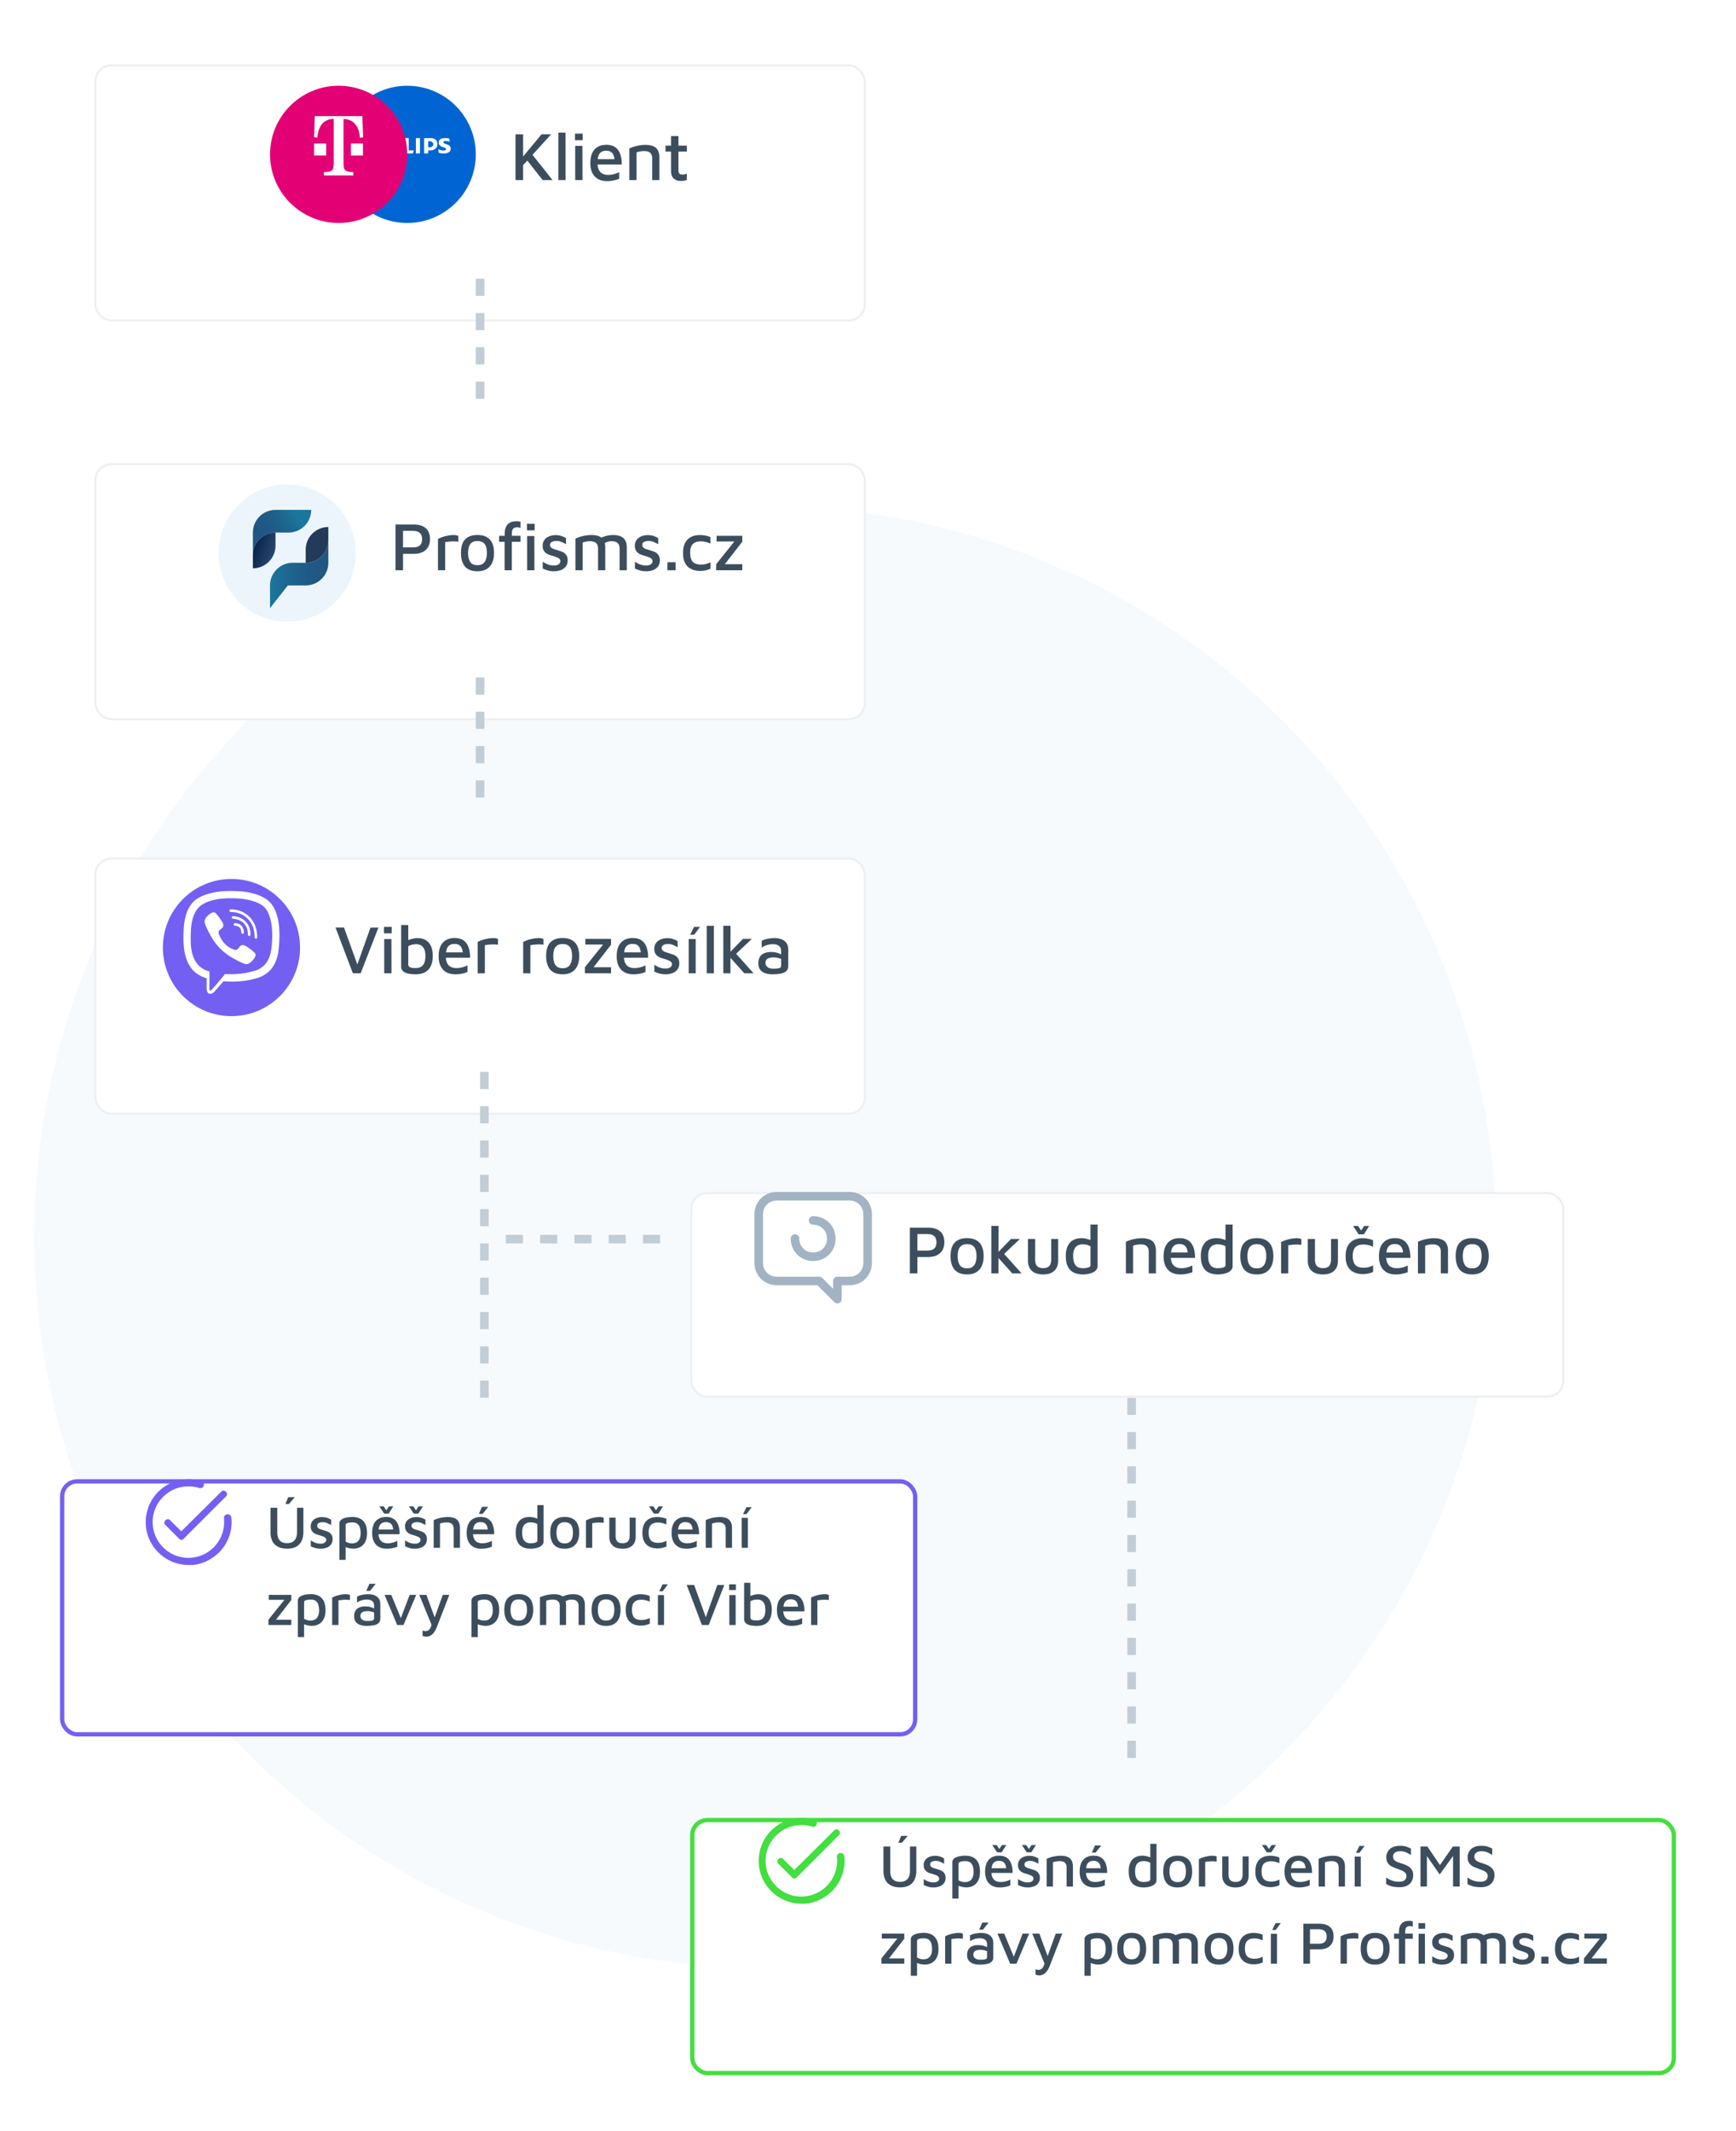 <svg width="405" height="497" fill="none" xmlns="http://www.w3.org/2000/svg"><circle cx="178.5" cy="288.5" r="170.5" fill="#F6FAFD"/><g filter="url(#a)"><rect x="22" y="4" width="180" height="60" rx="4" fill="#fff"/><rect x="22.25" y="4.25" width="179.5" height="59.5" rx="3.75" stroke="#C1CDD7" stroke-opacity=".3" stroke-width=".5"/></g><path d="m121.912 38.672-.368-1.568 4.784-5.776h2.24l-6.656 7.344ZM120.264 42V31.328h1.776V42h-1.776Zm3.664-6.272L128.904 42H126.6l-4.032-5.12 1.36-1.152Zm8.01 6.272h-1.664V30.928h1.664V42Zm2.255 0v-7.984h1.68l.016 7.984h-1.696Zm-.048-9.312v-1.52h1.792v1.52h-1.792Zm7.453 9.552c-.79 0-1.478-.16-2.064-.48-.576-.32-1.024-.795-1.344-1.424-.31-.63-.464-1.397-.464-2.304 0-1.397.325-2.453.976-3.168.661-.725 1.578-1.088 2.752-1.088.864 0 1.562.192 2.096.576.533.384.917.923 1.152 1.616.245.683.362 1.483.352 2.4h-6.32l-.048-1.248h5.088l-.4.4c-.032-.821-.203-1.419-.512-1.792-.31-.384-.795-.576-1.456-.576-.427 0-.79.09-1.088.272-.299.17-.528.47-.688.896-.15.416-.224.992-.224 1.728 0 .896.208 1.579.624 2.048.416.459 1.029.688 1.84.688.362 0 .698-.032 1.008-.096.32-.064.613-.144.88-.24.266-.107.496-.208.688-.304v1.552c-.374.16-.795.288-1.264.384-.47.107-.998.16-1.584.16Zm5.227-7.616c.235-.117.496-.224.784-.32.299-.107.614-.197.944-.272.331-.075.667-.133 1.008-.176a8 8 0 0 1 .992-.064c.758 0 1.376.107 1.856.32a2.1 2.1 0 0 1 1.072.96c.235.427.352.965.352 1.616V42h-1.68v-5.088c0-.203-.026-.4-.08-.592a1.185 1.185 0 0 0-.272-.544c-.128-.17-.32-.304-.576-.4-.245-.096-.57-.144-.976-.144a5.282 5.282 0 0 0-1.744.304V42h-1.68v-7.376Zm12.079 7.584c-.725 0-1.301-.192-1.728-.576-.416-.384-.624-.95-.624-1.696V35.36h-1.296v-1.392h1.296v-2.24h1.728v2.24h1.952v1.392h-1.952v4.24c0 .373.064.656.192.848.139.181.39.272.752.272.182 0 .363-.021.544-.064.182-.053.336-.117.464-.192v1.488c-.192.085-.41.15-.656.192a3.745 3.745 0 0 1-.672.064Z" fill="#3C4E5D"/><g filter="url(#b)"><path d="M95 50c8.837 0 16-7.163 16-16s-7.163-16-16-16-16 7.163-16 16 7.163 16 16 16Z" fill="#0065D3"/></g><path d="M86.283 35.075h-.478v.716h-.956V32.21c.23.006 1.053 0 1.43 0 1.12 0 1.673.468 1.673 1.431 0 .878-.653 1.434-1.669 1.434Zm-.24-2.15c-.057 0-.176-.003-.238 0v1.432h.237c.57 0 .957-.272.957-.716 0-.431-.42-.716-.957-.716Zm4.537 2.866V34.36h-1.194v1.431h-.956V32.21h.956v1.431h1.194V32.21h.956v3.581h-.956Zm1.91 0V32.21h.956v3.581h-.957Zm3.818 0h-1.91V32.21h.957v2.865h1.194l-.241.716Zm.716 0V32.21h.956v3.581h-.956Zm3.343-.716h-.478v.716h-.956V32.21c.231.006 1.053 0 1.431 0 1.119 0 1.672.468 1.672 1.431.003.878-.653 1.434-1.669 1.434Zm-.24-2.15c-.056 0-.175-.003-.238 0v1.432h.238c.569 0 .956-.272.956-.716 0-.431-.419-.716-.956-.716Zm3.297.235c0 .547 1.718.331 1.718 1.481 0 .863-.746 1.15-1.656 1.15-.359 0-.806-.056-1.134-.172l-.119-.79c.328.159.881.274 1.241.274.403 0 .568-.115.568-.33 0-.56-1.703-.316-1.703-1.526 0-.7.597-1.034 1.478-1.034.463 0 .716.044 1 .1l.091.747a2.854 2.854 0 0 0-.972-.172c-.319-.003-.512.084-.512.272Z" fill="#fff"/><g filter="url(#c)"><path d="M79 50c8.837 0 16-7.163 16-16s-7.163-16-16-16-16 7.163-16 16 7.163 16 16 16Z" fill="#E20074"/></g><path d="M73.281 36.269v-2.813h2.813v2.813H73.28Zm8.588 0v-2.813h2.812v2.813H81.87Zm2.662-9.188h-11.1l-.15 4.913.75.112c.15-1.462.525-2.512 1.125-3.225.638-.712 1.538-1.125 2.7-1.162v10.237c0 .9-.112 1.463-.375 1.725-.225.225-.6.375-1.125.413-.15 0-.412.037-.787.037v.788h6.862v-.788c-.375 0-.637 0-.787-.037-.525-.038-.9-.188-1.125-.413-.263-.262-.375-.862-.375-1.725v-10.2c1.162.038 2.062.413 2.7 1.163.637.712 1.012 1.762 1.125 3.225l.75-.113-.188-4.95Z" fill="#fff"/><g filter="url(#d)"><rect x="22" y="97" width="180" height="60" rx="4" fill="#fff"/><rect x="22.25" y="97.25" width="179.5" height="59.5" rx="3.75" stroke="#C1CDD7" stroke-opacity=".3" stroke-width=".5"/></g><path d="M94.024 129.176V133h-1.76v-10.672h4.224c1.216 0 2.155.283 2.816.848.672.565 1.008 1.408 1.008 2.528s-.336 1.979-1.008 2.576c-.661.597-1.6.896-2.816.896h-2.464Zm0-1.504h2.24c.459 0 .832-.048 1.12-.144.288-.107.512-.251.672-.432.16-.192.267-.4.32-.624.064-.224.096-.459.096-.704 0-.245-.032-.485-.096-.72a1.393 1.393 0 0 0-.32-.624 1.556 1.556 0 0 0-.672-.448c-.288-.107-.661-.16-1.12-.16h-2.24v3.856ZM102.18 133v-7.296c.139-.085.395-.203.768-.352a8.076 8.076 0 0 1 1.328-.384 6.95 6.95 0 0 1 1.552-.176c.267 0 .486.021.656.064.171.043.315.091.432.144v1.344a8.701 8.701 0 0 0-.768-.064 5.087 5.087 0 0 0-.8 0 9.489 9.489 0 0 0-.784.064c-.256.032-.49.064-.704.096V133h-1.68Zm9.218.24c-1.302 0-2.272-.368-2.912-1.104-.63-.736-.944-1.787-.944-3.152 0-1.451.325-2.512.976-3.184.661-.683 1.61-1.024 2.848-1.024.885 0 1.616.165 2.192.496.576.32 1.002.795 1.28 1.424.277.629.416 1.392.416 2.288 0 1.355-.336 2.405-1.008 3.152-.662.736-1.611 1.104-2.848 1.104Zm-.016-1.424c.544 0 .976-.117 1.296-.352.32-.245.549-.581.688-1.008.149-.427.224-.917.224-1.472 0-.619-.075-1.136-.224-1.552-.15-.416-.384-.725-.704-.928-.32-.213-.747-.32-1.28-.32-.534 0-.96.112-1.28.336-.32.224-.55.544-.688.96-.139.416-.208.917-.208 1.504 0 .885.165 1.579.496 2.08.33.501.89.752 1.68.752ZM117.72 133v-6.64h-1.28v-1.392h1.296v-.32c0-.565.058-1.035.176-1.408.128-.373.293-.672.496-.896.202-.224.426-.389.672-.496.245-.117.49-.192.736-.224.256-.032.496-.048.72-.048a3.685 3.685 0 0 1 .896.112v1.488a1.565 1.565 0 0 0-.304-.128.953.953 0 0 0-.384-.064c-.16 0-.32.016-.48.048a.83.83 0 0 0-.432.192.946.946 0 0 0-.304.448c-.075.203-.112.48-.112.832v.464h2.016v1.392H119.4V133h-1.68Zm5.264 0v-7.984h1.68l.016 7.984h-1.696Zm-.048-9.312v-1.52h1.792v1.52h-1.792Zm6.319 9.552c-.576 0-1.067-.064-1.472-.192a8.201 8.201 0 0 1-1.168-.448v-1.584c.277.171.549.325.816.464.266.128.544.229.832.304.298.075.629.112.992.112.458 0 .816-.096 1.072-.288.266-.192.4-.432.4-.72a.704.704 0 0 0-.256-.576 2.03 2.03 0 0 0-.624-.352 33.87 33.87 0 0 0-.8-.288c-.288-.075-.576-.16-.864-.256a3.551 3.551 0 0 1-.8-.416 2.127 2.127 0 0 1-.576-.688c-.139-.277-.208-.619-.208-1.024 0-.448.09-.827.272-1.136.181-.32.416-.576.704-.768a2.95 2.95 0 0 1 .976-.432 4.112 4.112 0 0 1 1.056-.144c.565.011 1.024.08 1.376.208a7.85 7.85 0 0 1 1.056.464l.016 1.44a16.336 16.336 0 0 0-1.088-.528 2.939 2.939 0 0 0-1.184-.224c-.416 0-.763.08-1.04.24-.278.149-.416.373-.416.672 0 .256.074.459.224.608.16.149.362.267.608.352.256.085.528.171.816.256.266.085.544.176.832.272.288.085.554.213.8.384.245.171.442.395.592.672.16.277.24.64.24 1.088-.011.597-.171 1.083-.48 1.456a2.56 2.56 0 0 1-1.184.816 4.59 4.59 0 0 1-1.52.256Zm11.948-5.552V133h-1.68v-5.088c0-.203-.026-.4-.08-.592a1.183 1.183 0 0 0-.272-.544c-.128-.171-.32-.304-.576-.4-.245-.096-.57-.144-.976-.144-.288 0-.576.027-.864.08a5.276 5.276 0 0 0-.832.224V133h-1.68v-7.376c.235-.117.496-.224.784-.32.299-.107.614-.197.944-.272.331-.075.667-.133 1.008-.176.342-.043.672-.064.992-.064.758 0 1.371.107 1.84.32.47.203.816.523 1.04.96.235.427.352.965.352 1.616Zm-1.92-1.648a5.04 5.04 0 0 1 1.12-.688 6.93 6.93 0 0 1 1.28-.416 6.258 6.258 0 0 1 1.312-.144c.758 0 1.371.107 1.84.32.47.203.816.523 1.04.96.235.427.352.965.352 1.616V133h-1.68v-5.088c0-.203-.026-.4-.08-.592a1.183 1.183 0 0 0-.272-.544c-.128-.171-.32-.304-.576-.4-.245-.096-.57-.144-.976-.144a2.988 2.988 0 0 0-1.696.528l-1.664-.72Zm11.48 7.2c-.576 0-1.067-.064-1.472-.192a8.201 8.201 0 0 1-1.168-.448v-1.584c.277.171.549.325.816.464.266.128.544.229.832.304.298.075.629.112.992.112.458 0 .816-.096 1.072-.288.266-.192.4-.432.4-.72a.704.704 0 0 0-.256-.576 2.03 2.03 0 0 0-.624-.352 33.87 33.87 0 0 0-.8-.288c-.288-.075-.576-.16-.864-.256a3.551 3.551 0 0 1-.8-.416 2.127 2.127 0 0 1-.576-.688c-.139-.277-.208-.619-.208-1.024 0-.448.09-.827.272-1.136.181-.32.416-.576.704-.768a2.95 2.95 0 0 1 .976-.432 4.112 4.112 0 0 1 1.056-.144c.565.011 1.024.08 1.376.208a7.85 7.85 0 0 1 1.056.464l.016 1.44a16.336 16.336 0 0 0-1.088-.528 2.939 2.939 0 0 0-1.184-.224c-.416 0-.763.08-1.04.24-.278.149-.416.373-.416.672 0 .256.074.459.224.608.16.149.362.267.608.352.256.085.528.171.816.256.266.085.544.176.832.272.288.085.554.213.8.384.245.171.442.395.592.672.16.277.24.64.24 1.088-.011.597-.171 1.083-.48 1.456a2.56 2.56 0 0 1-1.184.816 4.59 4.59 0 0 1-1.52.256Zm4.941-.24v-1.872h1.904V133h-1.904Zm7.595.16c-.49 0-.97-.069-1.44-.208a3.702 3.702 0 0 1-1.28-.672c-.373-.32-.672-.741-.896-1.264-.224-.533-.336-1.195-.336-1.984 0-.811.107-1.488.32-2.032.214-.544.507-.976.88-1.296a3.301 3.301 0 0 1 1.264-.704c.48-.139.971-.208 1.472-.208.427 0 .854.043 1.28.128.427.075.822.192 1.184.352v1.504a6.173 6.173 0 0 0-1.088-.368 4.416 4.416 0 0 0-1.136-.144c-.832 0-1.461.208-1.888.624-.416.416-.624 1.088-.624 2.016 0 .96.198 1.664.592 2.112.406.437 1.062.656 1.968.656.395 0 .779-.048 1.152-.144.374-.107.72-.235 1.04-.384v1.504a5.494 5.494 0 0 1-1.168.384 6.301 6.301 0 0 1-1.296.128Zm3.778-.16v-1.408l4.576-5.712.224.416h-4.704v-1.328h6v1.376l-4.432 5.696-.032-.448h4.464V133h-6.096Z" fill="#3C4E5D"/><g filter="url(#e)"><path d="M67 143c8.837 0 16-7.163 16-16s-7.163-16-16-16-16 7.163-16 16 7.163 16 16 16Z" fill="#ECF5FC"/><path d="M67.326 122.207h-3.05A5.282 5.282 0 0 0 59 127.492v-5.285a5.282 5.282 0 0 1 5.277-5.286h8.326a5.28 5.28 0 0 1-5.277 5.286Z" fill="url(#f)"/><path d="M64.277 122.207v3.054A5.282 5.282 0 0 1 59 130.547v-3.054a5.282 5.282 0 0 1 5.277-5.286Z" fill="url(#g)"/><path d="M68.27 129.259h3.05a5.282 5.282 0 0 0 5.276-5.285v5.285a5.282 5.282 0 0 1-5.277 5.286h-4.16l-4.164 5.283v-5.283a5.28 5.28 0 0 1 5.275-5.286Z" fill="url(#h)"/><path d="M71.317 129.258v-3.054a5.282 5.282 0 0 1 5.277-5.286v3.055a5.283 5.283 0 0 1-5.277 5.285Z" fill="url(#i)"/></g><g filter="url(#j)"><rect x="22" y="189" width="180" height="60" rx="4" fill="#fff"/><rect x="22.25" y="189.25" width="179.5" height="59.5" rx="3.75" stroke="#C1CDD7" stroke-opacity=".3" stroke-width=".5"/></g><path d="m82.32 227-4.048-10.672h1.984l3.408 9.44h-.592l3.36-9.424 1.856-.016L84.144 227H82.32Zm7.315 0v-7.984h1.68L91.33 227h-1.697Zm-.049-9.312v-1.52h1.793v1.52h-1.793Zm7.389 9.552c-.438 0-.859-.027-1.264-.08a4.494 4.494 0 0 1-1.088-.272 1.995 1.995 0 0 1-.768-.56c-.182-.235-.272-.539-.272-.912v-9.664h1.664v4.336l-.432-.544a2.64 2.64 0 0 1 .752-.4c.31-.107.618-.192.928-.256.32-.064.592-.096.816-.096 1.216 0 2.128.363 2.736 1.088.608.715.912 1.723.912 3.024 0 .875-.118 1.595-.352 2.16-.224.565-.528 1.008-.912 1.328-.374.309-.8.528-1.28.656a5.45 5.45 0 0 1-1.44.192Zm-.08-1.456c.63 0 1.114-.128 1.456-.384a1.94 1.94 0 0 0 .704-1.008c.128-.427.192-.901.192-1.424 0-.597-.08-1.099-.24-1.504-.16-.405-.4-.715-.72-.928-.32-.213-.73-.32-1.232-.32-.278 0-.582.037-.912.112-.32.075-.619.192-.896.352V225c0 .213.085.379.256.496.17.117.378.197.624.24.256.032.512.048.768.048Zm9.312 1.456c-.789 0-1.477-.16-2.064-.48-.576-.32-1.024-.795-1.344-1.424-.309-.629-.464-1.397-.464-2.304 0-1.397.325-2.453.976-3.168.661-.725 1.579-1.088 2.752-1.088.864 0 1.563.192 2.096.576.533.384.917.923 1.152 1.616.245.683.363 1.483.352 2.4h-6.32l-.048-1.248h5.088l-.4.4c-.032-.821-.203-1.419-.512-1.792-.309-.384-.795-.576-1.456-.576-.427 0-.789.091-1.088.272-.299.171-.528.469-.688.896-.149.416-.224.992-.224 1.728 0 .896.208 1.579.624 2.048.416.459 1.029.688 1.84.688.363 0 .699-.032 1.008-.096.32-.064.613-.144.88-.24.267-.107.496-.208.688-.304v1.552c-.373.16-.795.288-1.264.384-.469.107-.997.16-1.584.16Zm5.228-.24v-7.296c.138-.085.394-.203.768-.352a8.047 8.047 0 0 1 1.328-.384 6.943 6.943 0 0 1 1.552-.176c.266 0 .485.021.656.064.17.043.314.091.432.144v1.344a8.766 8.766 0 0 0-.768-.064 5.087 5.087 0 0 0-.8 0 9.453 9.453 0 0 0-.784.064c-.256.032-.491.064-.704.096V227h-1.68Zm10.617 0v-7.296c.139-.085.395-.203.768-.352a8.047 8.047 0 0 1 1.328-.384 6.943 6.943 0 0 1 1.552-.176c.267 0 .485.021.656.064.171.043.315.091.432.144v1.344a8.701 8.701 0 0 0-.768-.064 5.087 5.087 0 0 0-.8 0 9.453 9.453 0 0 0-.784.064c-.256.032-.491.064-.704.096V227h-1.68Zm9.218.24c-1.302 0-2.272-.368-2.912-1.104-.63-.736-.944-1.787-.944-3.152 0-1.451.325-2.512.976-3.184.661-.683 1.61-1.024 2.848-1.024.885 0 1.616.165 2.192.496.576.32 1.002.795 1.28 1.424.277.629.416 1.392.416 2.288 0 1.355-.336 2.405-1.008 3.152-.662.736-1.611 1.104-2.848 1.104Zm-.016-1.424c.544 0 .976-.117 1.296-.352.32-.245.549-.581.688-1.008.149-.427.224-.917.224-1.472 0-.619-.075-1.136-.224-1.552-.15-.416-.384-.725-.704-.928-.32-.213-.747-.32-1.28-.32-.534 0-.96.112-1.28.336-.32.224-.55.544-.688.96-.139.416-.208.917-.208 1.504 0 .885.165 1.579.496 2.08.33.501.89.752 1.68.752Zm5.202 1.184v-1.408l4.576-5.712.224.416h-4.704v-1.328h6v1.376l-4.432 5.696-.032-.448h4.464V227h-6.096Zm11.291.24c-.789 0-1.477-.16-2.064-.48-.576-.32-1.024-.795-1.344-1.424-.309-.629-.464-1.397-.464-2.304 0-1.397.325-2.453.976-3.168.661-.725 1.579-1.088 2.752-1.088.864 0 1.563.192 2.096.576.533.384.917.923 1.152 1.616.245.683.363 1.483.352 2.4h-6.32l-.048-1.248h5.088l-.4.4c-.032-.821-.203-1.419-.512-1.792-.309-.384-.795-.576-1.456-.576-.427 0-.789.091-1.088.272-.299.171-.528.469-.688.896-.149.416-.224.992-.224 1.728 0 .896.208 1.579.624 2.048.416.459 1.029.688 1.84.688.363 0 .699-.032 1.008-.096.32-.064.613-.144.88-.24.267-.107.496-.208.688-.304v1.552c-.373.16-.795.288-1.264.384-.469.107-.997.16-1.584.16Zm7.548 0c-.576 0-1.067-.064-1.472-.192a8.201 8.201 0 0 1-1.168-.448v-1.584c.277.171.549.325.816.464.266.128.544.229.832.304.298.075.629.112.992.112.458 0 .816-.096 1.072-.288.266-.192.4-.432.4-.72a.704.704 0 0 0-.256-.576 2.03 2.03 0 0 0-.624-.352 33.87 33.87 0 0 0-.8-.288c-.288-.075-.576-.16-.864-.256a3.551 3.551 0 0 1-.8-.416 2.127 2.127 0 0 1-.576-.688c-.139-.277-.208-.619-.208-1.024 0-.448.09-.827.272-1.136.181-.32.416-.576.704-.768a2.95 2.95 0 0 1 .976-.432 4.112 4.112 0 0 1 1.056-.144c.565.011 1.024.08 1.376.208a7.85 7.85 0 0 1 1.056.464l.016 1.44a16.336 16.336 0 0 0-1.088-.528 2.939 2.939 0 0 0-1.184-.224c-.416 0-.763.08-1.04.24-.278.149-.416.373-.416.672 0 .256.074.459.224.608.16.149.362.267.608.352.256.085.528.171.816.256.266.085.544.176.832.272.288.085.554.213.8.384.245.171.442.395.592.672.16.277.24.64.24 1.088-.011.597-.171 1.083-.48 1.456a2.56 2.56 0 0 1-1.184.816 4.59 4.59 0 0 1-1.52.256Zm5.372-.24v-7.984h1.632V227h-1.632Zm.352-8.992.912-1.84h1.392l-1.376 1.84h-.928Zm5.518 8.992h-1.664v-11.072h1.664V227Zm3.52-4.656 3.28-3.376h2.064l-4.624 4.4-.72-1.024Zm.352 4.656h-1.664v-11.072h1.68L170.409 227Zm.752-5.2 4.64 5.2h-2.16l-3.664-4.08 1.184-1.12Zm9.039 5.44c-.416 0-.816-.043-1.2-.128a3.242 3.242 0 0 1-1.056-.4 2.203 2.203 0 0 1-.752-.784c-.182-.341-.272-.763-.272-1.264 0-.597.117-1.088.352-1.472a2.16 2.16 0 0 1 1.008-.864c.437-.192.96-.288 1.568-.288.405 0 .768.032 1.088.096.33.064.624.155.88.272.266.107.49.229.672.368l.176 1.104c-.235-.16-.55-.293-.944-.4a4.49 4.49 0 0 0-1.28-.176c-.608 0-1.072.107-1.392.32-.31.213-.464.533-.464.96 0 .32.09.581.272.784.181.192.405.336.672.432.277.085.565.128.864.128.629 0 1.093-.043 1.392-.128.298-.085.448-.283.448-.592v-3.36c0-.565-.171-.976-.512-1.232-.342-.267-.827-.4-1.456-.4-.448 0-.912.075-1.392.224-.48.139-.875.336-1.184.592v-1.568c.298-.203.73-.363 1.296-.48a8.163 8.163 0 0 1 1.776-.192c.298 0 .597.032.896.096.309.053.597.144.864.272.266.117.501.283.704.496.213.203.378.453.496.752.117.299.176.651.176 1.056v3.84c0 .523-.166.928-.496 1.216-.32.277-.758.464-1.312.56-.555.107-1.184.16-1.888.16Z" fill="#3C4E5D"/><g filter="url(#k)"><path d="M54 235c8.837 0 16-7.163 16-16s-7.163-16-16-16-16 7.163-16 16 7.163 16 16 16Z" fill="#7360F2"/></g><g clip-path="url(#l)" fill="#fff"><path d="M62.672 210.141c-.589-.551-2.96-2.301-8.244-2.323 0 0-6.231-.381-9.269 2.449-1.69 1.718-2.282 4.232-2.346 7.347-.064 3.116-.145 8.961 5.398 10.542h.004l-.004 2.416s-.035.98.599 1.178c.765.241 1.216-.501 1.95-1.304.4-.439.956-1.087 1.375-1.581 3.788.324 6.705-.417 7.035-.525.765-.253 5.097-.818 5.799-6.656.73-6.018-.351-9.825-2.297-11.543Zm.641 11.114c-.595 4.877-4.108 5.183-4.756 5.395-.277.09-2.836.739-6.054.523 0 0-2.4 2.942-3.147 3.706-.117.118-.255.169-.348.144-.127-.033-.163-.188-.163-.415.004-.324.022-4.015.022-4.015-4.69-1.326-4.413-6.296-4.36-8.899.053-2.604.535-4.736 1.964-6.17 2.57-2.366 7.861-2.009 7.861-2.009 4.47.018 6.61 1.386 7.106 1.844 1.648 1.433 2.488 4.865 1.875 9.896Z"/><path fill-rule="evenodd" clip-rule="evenodd" d="M54.519 215.589a.302.302 0 0 1 .314-.288c.617.034 1.13.223 1.496.607.364.382.543.916.573 1.558a.301.301 0 0 1-.284.318.3.3 0 0 1-.313-.288c-.026-.55-.174-.924-.405-1.166-.23-.241-.581-.394-1.099-.422a.302.302 0 0 1-.282-.319Z"/><path fill-rule="evenodd" clip-rule="evenodd" d="M54.062 213.955a.3.3 0 0 1 .32-.281c1.257.091 2.267.529 3.002 1.344.727.809 1.076 1.812 1.05 2.992a.302.302 0 0 1-.306.297.302.302 0 0 1-.292-.311c.023-1.038-.28-1.886-.892-2.568-.612-.677-1.467-1.066-2.605-1.148a.303.303 0 0 1-.277-.325Z"/><path fill-rule="evenodd" clip-rule="evenodd" d="M53.541 212.397a.301.301 0 0 1 .3-.301c1.731.011 3.2.596 4.376 1.764 1.185 1.178 1.773 2.778 1.787 4.764a.301.301 0 0 1-.296.306.302.302 0 0 1-.301-.302c-.014-1.86-.56-3.292-1.608-4.333-1.057-1.051-2.374-1.582-3.961-1.592a.302.302 0 0 1-.297-.306Z"/><path d="M54.877 221.547s.422.036.646-.248l.44-.562c.212-.281.726-.458 1.229-.173.376.22.74.454 1.095.709.333.249 1.017.829 1.017.829.326.281.4.688.178 1.12v.011a4.685 4.685 0 0 1-.918 1.148l-.008.008c-.315.27-.627.421-.932.457-.046.007-.092.011-.134.007-.135 0-.27-.018-.397-.061l-.01-.014c-.472-.134-1.256-.472-2.563-1.203a15.14 15.14 0 0 1-2.152-1.445c-.34-.27-.663-.561-.967-.871l-.032-.032-.032-.033-.032-.032-.032-.033a11.115 11.115 0 0 1-.858-.983 15.433 15.433 0 0 1-1.421-2.186c-.72-1.329-1.053-2.125-1.184-2.604l-.014-.011a1.289 1.289 0 0 1-.06-.403.578.578 0 0 1 .007-.137c.039-.31.188-.627.45-.947l.007-.007a4.56 4.56 0 0 1 1.13-.933c.004 0 .008-.004.011-.004.426-.227.83-.147 1.103.18.003.004.57.696.815 1.034.251.36.485.731.698 1.113.28.511.106 1.034-.17 1.25l-.553.446c-.28.231-.245.656-.245.656s.816 3.158 3.889 3.954Z"/></g><path stroke="#C1CDD7" stroke-width="2" stroke-dasharray="4 4" d="M118 289h40"/><g filter="url(#m)"><rect x="14" y="334" width="200" height="60" rx="4" fill="#fff"/><rect x="14.5" y="334.5" width="199" height="59" rx="3.5" stroke="#7360F2"/></g><path d="M42.32 359.136a.82.82 0 0 1-.555-.278l-3.333-3.333a.833.833 0 0 1 1.111-1.111l2.744 2.745 9.478-9.411a.829.829 0 0 1 .948.163.828.828 0 0 1 .163.948l-10 9.999a.82.82 0 0 1-.555.278Z" fill="#7360F2"/><path d="M43.987 365a10.006 10.006 0 0 1-8.744-5.178 9.624 9.624 0 0 1-1.19-3.788 10.002 10.002 0 0 1 5.112-9.789 9.638 9.638 0 0 1 3.788-1.189 9.857 9.857 0 0 1 3.945.378.836.836 0 0 1 .634 1.057.834.834 0 0 1-1.113.532 8.48 8.48 0 0 0-3.332-.311 8.249 8.249 0 0 0-3.156.989 8.34 8.34 0 0 0-2.444 2.044 8.247 8.247 0 0 0-1.822 6.122 8.337 8.337 0 0 0 3.033 5.6 8.24 8.24 0 0 0 6.122 1.822 8.25 8.25 0 0 0 3.155-.989 8.34 8.34 0 0 0 2.445-2.044 8.24 8.24 0 0 0 1.822-6.122.874.874 0 0 1 1.129-.921.885.885 0 0 1 .517.427.874.874 0 0 1 .098.327 9.998 9.998 0 0 1-5.122 9.789A9.625 9.625 0 0 1 45.02 365h-1.033Z" fill="#7360F2"/><path d="M67.026 361.196c-1.27 0-2.24-.322-2.912-.966-.672-.653-1.008-1.619-1.008-2.898v-5.67h1.582v5.656c0 .877.191 1.531.574 1.96.383.42.957.63 1.722.63.747 0 1.316-.21 1.708-.63.401-.429.602-1.083.602-1.96v-5.656h1.484v5.67c0 .849-.154 1.563-.462 2.142a2.942 2.942 0 0 1-1.288 1.302c-.56.28-1.227.42-2.002.42Zm-.448-10.416.672-1.596h1.526l-1.372 1.596h-.826Zm8.233 10.43c-.504 0-.934-.056-1.288-.168a7.186 7.186 0 0 1-1.022-.392v-1.386c.242.149.48.285.714.406.233.112.476.201.728.266.261.065.55.098.868.098.401 0 .714-.084.938-.252.233-.168.35-.378.35-.63a.613.613 0 0 0-.224-.504 1.788 1.788 0 0 0-.546-.308 29.277 29.277 0 0 0-.7-.252 11.38 11.38 0 0 1-.756-.224 3.112 3.112 0 0 1-.7-.364 1.867 1.867 0 0 1-.504-.602c-.122-.243-.182-.541-.182-.896 0-.392.08-.723.238-.994.158-.28.364-.504.616-.672.261-.177.546-.303.854-.378.317-.084.625-.126.924-.126.494.009.896.07 1.204.182.317.112.625.247.924.406l.014 1.26a14.88 14.88 0 0 0-.952-.462 2.559 2.559 0 0 0-1.036-.196c-.364 0-.668.07-.91.21-.243.131-.364.327-.364.588 0 .224.065.401.196.532.14.131.317.233.532.308.224.075.462.149.714.224.233.075.476.154.728.238.252.075.485.187.7.336.214.149.387.345.518.588.14.243.21.56.21.952-.01.523-.15.947-.42 1.274a2.226 2.226 0 0 1-1.036.714 4.03 4.03 0 0 1-1.33.224Zm7.57-.014c-.176 0-.396-.023-.657-.07a4.727 4.727 0 0 1-.784-.182 2.523 2.523 0 0 1-.686-.364l.378-.476v3.71h-1.456v-8.484c0-.289.089-.532.266-.728.187-.196.43-.35.728-.462a4 4 0 0 1 .98-.252 7.082 7.082 0 0 1 1.078-.084c.625 0 1.195.117 1.708.35.513.233.924.63 1.232 1.19.308.551.462 1.307.462 2.268 0 .728-.126 1.363-.378 1.904-.252.532-.62.947-1.106 1.246-.485.289-1.073.434-1.764.434Zm-.265-1.232c.448 0 .821-.093 1.12-.28.299-.187.523-.457.672-.812.15-.355.224-.784.224-1.288 0-.467-.056-.891-.168-1.274-.103-.383-.294-.681-.574-.896-.28-.224-.681-.336-1.204-.336-.467 0-.845.051-1.134.154-.28.093-.42.233-.42.42v3.906c.243.131.49.233.742.308.252.065.5.098.742.098Zm8.092 1.246c-.69 0-1.292-.14-1.806-.42a2.869 2.869 0 0 1-1.176-1.246c-.27-.551-.406-1.223-.406-2.016 0-1.223.285-2.147.854-2.772.579-.635 1.382-.952 2.408-.952.756 0 1.368.168 1.834.504.467.336.803.807 1.008 1.414.215.597.318 1.297.308 2.1h-5.53l-.042-1.092h4.452l-.35.35c-.028-.719-.177-1.241-.448-1.568-.27-.336-.695-.504-1.274-.504-.373 0-.69.079-.952.238-.261.149-.462.411-.602.784-.13.364-.196.868-.196 1.512 0 .784.182 1.381.546 1.792.364.401.901.602 1.61.602.318 0 .612-.028.882-.084.28-.056.537-.126.77-.21.234-.093.434-.182.602-.266v1.358c-.326.14-.695.252-1.106.336-.41.093-.872.14-1.386.14Zm-.588-8.19-1.134-1.694h1.022l.616.924.616-.924h1.022l-1.078 1.694H89.62Zm7.193 8.19c-.504 0-.934-.056-1.288-.168a7.191 7.191 0 0 1-1.022-.392v-1.386c.242.149.48.285.714.406.233.112.476.201.728.266.261.065.55.098.868.098.401 0 .714-.084.938-.252.233-.168.35-.378.35-.63a.613.613 0 0 0-.224-.504 1.788 1.788 0 0 0-.546-.308 29.12 29.12 0 0 0-.7-.252 11.38 11.38 0 0 1-.756-.224 3.114 3.114 0 0 1-.7-.364 1.87 1.87 0 0 1-.504-.602c-.122-.243-.182-.541-.182-.896 0-.392.079-.723.238-.994.158-.28.364-.504.616-.672.261-.177.546-.303.854-.378.317-.084.625-.126.924-.126.494.009.896.07 1.204.182.317.112.625.247.924.406l.014 1.26a14.854 14.854 0 0 0-.952-.462 2.558 2.558 0 0 0-1.036-.196c-.364 0-.668.07-.91.21-.243.131-.364.327-.364.588 0 .224.065.401.196.532.14.131.317.233.532.308.224.075.462.149.714.224.233.075.476.154.728.238.252.075.485.187.7.336.214.149.387.345.518.588.14.243.21.56.21.952-.01.523-.15.947-.42 1.274a2.225 2.225 0 0 1-1.036.714c-.43.149-.873.224-1.33.224Zm-.28-8.19-1.134-1.694h1.022l.616.924.616-.924h1.022l-1.078 1.694h-1.064Zm4.645 1.526c.205-.103.434-.196.686-.28.261-.093.536-.173.826-.238.289-.065.583-.117.882-.154.298-.037.588-.056.868-.056.662 0 1.204.093 1.624.28.42.177.732.457.938.84.205.373.308.845.308 1.414V361h-1.47v-4.452c0-.177-.024-.35-.07-.518a1.057 1.057 0 0 0-.238-.476 1.088 1.088 0 0 0-.504-.35c-.215-.084-.5-.126-.854-.126a4.574 4.574 0 0 0-1.526.266V361h-1.47v-6.454Zm11.087 6.664c-.691 0-1.293-.14-1.806-.42a2.869 2.869 0 0 1-1.176-1.246c-.271-.551-.406-1.223-.406-2.016 0-1.223.285-2.147.854-2.772.579-.635 1.381-.952 2.408-.952.756 0 1.367.168 1.834.504.467.336.803.807 1.008 1.414.215.597.317 1.297.308 2.1h-5.53l-.042-1.092h4.452l-.35.35c-.028-.719-.177-1.241-.448-1.568-.271-.336-.695-.504-1.274-.504-.373 0-.691.079-.952.238-.261.149-.462.411-.602.784-.131.364-.196.868-.196 1.512 0 .784.182 1.381.546 1.792.364.401.901.602 1.61.602.317 0 .611-.028.882-.084.28-.056.537-.126.77-.21.233-.093.434-.182.602-.266v1.358c-.327.14-.695.252-1.106.336-.411.093-.873.14-1.386.14Zm-.546-8.12.728-1.652h1.47l-1.33 1.652h-.868Zm12.067 8.12c-.43 0-.85-.056-1.26-.168a2.878 2.878 0 0 1-1.12-.56c-.336-.28-.602-.667-.798-1.162-.196-.495-.294-1.134-.294-1.918 0-1.111.27-1.988.812-2.632.541-.644 1.362-.966 2.464-.966.177 0 .396.023.658.07.261.047.527.117.798.21.27.084.499.196.686.336l-.378.49v-3.878h1.456v8.498c0 .289-.094.541-.28.756a2.026 2.026 0 0 1-.714.532 4.428 4.428 0 0 1-.98.294 5.823 5.823 0 0 1-1.05.098Zm.042-1.274c.42 0 .779-.051 1.078-.154.298-.103.448-.238.448-.406v-3.906c-.243-.14-.5-.243-.77-.308a3.358 3.358 0 0 0-.784-.098c-.458 0-.836.093-1.134.28-.29.177-.504.443-.644.798-.14.345-.21.775-.21 1.288 0 .467.056.891.168 1.274.112.373.312.672.602.896.298.224.714.336 1.246.336Zm7.923 1.274c-1.139 0-1.988-.322-2.548-.966-.551-.644-.826-1.563-.826-2.758 0-1.269.285-2.198.854-2.786.579-.597 1.409-.896 2.492-.896.775 0 1.414.145 1.918.434.504.28.877.695 1.12 1.246.243.551.364 1.218.364 2.002 0 1.185-.294 2.105-.882 2.758-.579.644-1.409.966-2.492.966Zm-.014-1.246c.476 0 .854-.103 1.134-.308.28-.215.481-.509.602-.882.131-.373.196-.803.196-1.288 0-.541-.065-.994-.196-1.358-.131-.364-.336-.635-.616-.812-.28-.187-.653-.28-1.12-.28-.467 0-.84.098-1.12.294-.28.196-.481.476-.602.84s-.182.803-.182 1.316c0 .775.145 1.381.434 1.82.289.439.779.658 1.47.658Zm4.958 1.036v-6.384c.121-.075.345-.177.672-.308a6.911 6.911 0 0 1 1.162-.336c.448-.103.9-.154 1.358-.154.233 0 .424.019.574.056.149.037.275.079.378.126v1.176a7.42 7.42 0 0 0-.672-.056 4.305 4.305 0 0 0-.7 0 7.998 7.998 0 0 0-.686.056c-.224.028-.43.056-.616.084V361h-1.47Zm8.559.21c-.644 0-1.199-.103-1.666-.308a2.401 2.401 0 0 1-1.064-.952c-.252-.42-.378-.943-.378-1.568v-4.41h1.47v4.2c0 .597.131 1.041.392 1.33.271.28.686.42 1.246.42.56 0 .971-.14 1.232-.42.271-.289.406-.733.406-1.33v-4.2h1.414v4.41c0 .933-.27 1.638-.812 2.114-.532.476-1.278.714-2.24.714Zm8.077-.07a4.44 4.44 0 0 1-1.26-.182 3.213 3.213 0 0 1-1.12-.588 2.963 2.963 0 0 1-.784-1.106c-.196-.467-.294-1.045-.294-1.736 0-.709.093-1.302.28-1.778.187-.476.443-.854.77-1.134a2.882 2.882 0 0 1 1.106-.616c.42-.121.849-.182 1.288-.182.373 0 .747.037 1.12.112.373.065.719.168 1.036.308v1.316a5.478 5.478 0 0 0-.952-.322 3.869 3.869 0 0 0-.994-.126c-.728 0-1.279.182-1.652.546-.364.364-.546.952-.546 1.764 0 .84.173 1.456.518 1.848.355.383.929.574 1.722.574.345 0 .681-.042 1.008-.126.327-.093.63-.205.91-.336v1.316a4.896 4.896 0 0 1-1.022.336 5.48 5.48 0 0 1-1.134.112Zm-.798-8.12-1.134-1.694h1.022l.616.924.616-.924h1.022l-1.078 1.694h-1.064Zm7.533 8.19c-.69 0-1.292-.14-1.806-.42a2.869 2.869 0 0 1-1.176-1.246c-.27-.551-.406-1.223-.406-2.016 0-1.223.285-2.147.854-2.772.579-.635 1.382-.952 2.408-.952.756 0 1.368.168 1.834.504.467.336.803.807 1.008 1.414.215.597.318 1.297.308 2.1h-5.53l-.042-1.092h4.452l-.35.35c-.028-.719-.177-1.241-.448-1.568-.27-.336-.695-.504-1.274-.504-.373 0-.69.079-.952.238-.261.149-.462.411-.602.784-.13.364-.196.868-.196 1.512 0 .784.182 1.381.546 1.792.364.401.901.602 1.61.602.318 0 .612-.028.882-.084.28-.056.537-.126.77-.21a7.79 7.79 0 0 0 .602-.266v1.358c-.326.14-.695.252-1.106.336-.41.093-.872.14-1.386.14Zm4.574-6.664c.206-.103.434-.196.686-.28.262-.093.537-.173.826-.238.29-.065.584-.117.882-.154.299-.037.588-.056.868-.056.663 0 1.204.093 1.624.28.42.177.733.457.938.84.206.373.308.845.308 1.414V361h-1.47v-4.452c0-.177-.023-.35-.07-.518a1.037 1.037 0 0 0-.238-.476 1.088 1.088 0 0 0-.504-.35c-.214-.084-.499-.126-.854-.126a4.583 4.583 0 0 0-1.526.266V361h-1.47v-6.454Zm8.4 6.454v-6.986h1.428V361h-1.428Zm.308-7.868.798-1.61h1.218l-1.204 1.61h-.812ZM62.63 379v-1.232l4.004-4.998.196.364h-4.116v-1.162h5.25v1.204l-3.878 4.984-.028-.392h3.906V379H62.63Zm10.062.196c-.177 0-.397-.023-.658-.07a4.727 4.727 0 0 1-.784-.182 2.523 2.523 0 0 1-.686-.364l.378-.476v3.71h-1.456v-8.484c0-.289.088-.532.266-.728.187-.196.43-.35.728-.462a4 4 0 0 1 .98-.252 7.082 7.082 0 0 1 1.078-.084c.625 0 1.195.117 1.708.35.513.233.924.63 1.232 1.19.308.551.462 1.307.462 2.268 0 .728-.126 1.363-.378 1.904-.252.532-.62.947-1.106 1.246-.486.289-1.074.434-1.764.434Zm-.266-1.232c.448 0 .821-.093 1.12-.28.298-.187.522-.457.672-.812.15-.355.224-.784.224-1.288 0-.467-.056-.891-.168-1.274-.103-.383-.294-.681-.574-.896-.28-.224-.681-.336-1.204-.336-.467 0-.845.051-1.134.154-.28.093-.42.233-.42.42v3.906c.243.131.49.233.742.308.252.065.5.098.742.098ZM77.494 379v-6.384c.122-.075.346-.177.672-.308a6.928 6.928 0 0 1 1.162-.336 6.04 6.04 0 0 1 1.358-.154c.234 0 .425.019.574.056.15.037.276.079.378.126v1.176a7.403 7.403 0 0 0-.672-.056 4.305 4.305 0 0 0-.7 0 8.018 8.018 0 0 0-.686.056c-.224.028-.43.056-.616.084V379h-1.47Zm8 .21c-.364 0-.714-.037-1.05-.112a2.823 2.823 0 0 1-.924-.35 1.937 1.937 0 0 1-.658-.686c-.159-.299-.238-.667-.238-1.106 0-.523.103-.952.308-1.288.205-.336.5-.588.882-.756.383-.168.84-.252 1.372-.252.355 0 .672.028.952.084.29.056.546.135.77.238.233.093.43.201.588.322l.154.966c-.205-.14-.48-.257-.826-.35a3.903 3.903 0 0 0-1.12-.154c-.532 0-.938.093-1.218.28-.27.187-.406.467-.406.84 0 .28.08.509.238.686.159.168.355.294.588.378.243.075.495.112.756.112.55 0 .957-.037 1.218-.112.261-.075.392-.247.392-.518v-2.94c0-.495-.15-.854-.448-1.078-.299-.233-.723-.35-1.274-.35-.392 0-.798.065-1.218.196-.42.121-.765.294-1.036.518v-1.372c.261-.177.64-.317 1.134-.42a7.142 7.142 0 0 1 1.554-.168c.261 0 .523.028.784.084.27.047.523.126.756.238.233.103.439.247.616.434.187.177.331.397.434.658.103.261.154.569.154.924v3.36c0 .457-.145.812-.434 1.064-.28.243-.663.406-1.148.49a8.828 8.828 0 0 1-1.652.14Zm-.042-8.162.728-1.652h1.47l-1.33 1.652h-.868ZM92.664 379l-2.954-7.028h1.568l2.408 5.838-.35.042 2.24-5.88h1.526L94.134 379h-1.47Zm6.844 2.716c-.177 0-.345-.019-.504-.056a2.248 2.248 0 0 1-.42-.112v-1.26c.112.037.224.07.336.098.112.028.233.042.364.042.28 0 .513-.075.7-.224.187-.149.345-.364.476-.644s.238-.616.322-1.008l.028.728-2.996-7.308h1.666l2.03 5.544h-.21l2.002-5.544h1.526l-2.898 7.462c-.233.597-.485 1.059-.756 1.386-.271.336-.551.569-.84.7-.28.131-.555.196-.826.196Zm13.701-2.52c-.177 0-.396-.023-.658-.07a4.748 4.748 0 0 1-.784-.182 2.528 2.528 0 0 1-.686-.364l.378-.476v3.71h-1.456v-8.484c0-.289.089-.532.266-.728.187-.196.43-.35.728-.462.299-.121.626-.205.98-.252a7.088 7.088 0 0 1 1.078-.084c.626 0 1.195.117 1.708.35.514.233.924.63 1.232 1.19.308.551.462 1.307.462 2.268 0 .728-.126 1.363-.378 1.904-.252.532-.62.947-1.106 1.246-.485.289-1.073.434-1.764.434Zm-.266-1.232c.448 0 .822-.093 1.12-.28.299-.187.523-.457.672-.812.15-.355.224-.784.224-1.288 0-.467-.056-.891-.168-1.274a1.613 1.613 0 0 0-.574-.896c-.28-.224-.681-.336-1.204-.336-.466 0-.844.051-1.134.154-.28.093-.42.233-.42.42v3.906c.243.131.49.233.742.308.252.065.5.098.742.098Zm8.079 1.246c-1.139 0-1.988-.322-2.548-.966-.551-.644-.826-1.563-.826-2.758 0-1.269.284-2.198.854-2.786.578-.597 1.409-.896 2.492-.896.774 0 1.414.145 1.918.434.504.28.877.695 1.12 1.246.242.551.364 1.218.364 2.002 0 1.185-.294 2.105-.882 2.758-.579.644-1.41.966-2.492.966Zm-.014-1.246c.476 0 .854-.103 1.134-.308.28-.215.48-.509.602-.882.13-.373.196-.803.196-1.288 0-.541-.066-.994-.196-1.358-.131-.364-.336-.635-.616-.812-.28-.187-.654-.28-1.12-.28-.467 0-.84.098-1.12.294-.28.196-.481.476-.602.84-.122.364-.182.803-.182 1.316 0 .775.144 1.381.434 1.82.289.439.779.658 1.47.658Zm11.047-3.612V379h-1.47v-4.452c0-.177-.023-.35-.07-.518a1.037 1.037 0 0 0-.238-.476 1.088 1.088 0 0 0-.504-.35c-.214-.084-.499-.126-.854-.126-.252 0-.504.023-.756.07a4.696 4.696 0 0 0-.728.196V379h-1.47v-6.454c.206-.103.434-.196.686-.28.262-.093.537-.173.826-.238.29-.065.584-.117.882-.154.299-.037.588-.056.868-.056.663 0 1.2.093 1.61.28.411.177.714.457.91.84.206.373.308.845.308 1.414Zm-1.68-1.442c.299-.243.626-.443.98-.602.364-.159.738-.28 1.12-.364a5.474 5.474 0 0 1 1.148-.126c.663 0 1.2.093 1.61.28.411.177.714.457.91.84.206.373.308.845.308 1.414V379h-1.47v-4.452c0-.177-.023-.35-.07-.518a1.037 1.037 0 0 0-.238-.476 1.088 1.088 0 0 0-.504-.35c-.214-.084-.499-.126-.854-.126a2.638 2.638 0 0 0-1.484.462l-1.456-.63Zm11.025 6.3c-1.139 0-1.988-.322-2.548-.966-.551-.644-.826-1.563-.826-2.758 0-1.269.285-2.198.854-2.786.579-.597 1.409-.896 2.492-.896.775 0 1.414.145 1.918.434.504.28.877.695 1.12 1.246.243.551.364 1.218.364 2.002 0 1.185-.294 2.105-.882 2.758-.579.644-1.409.966-2.492.966Zm-.014-1.246c.476 0 .854-.103 1.134-.308.28-.215.481-.509.602-.882.131-.373.196-.803.196-1.288 0-.541-.065-.994-.196-1.358-.131-.364-.336-.635-.616-.812-.28-.187-.653-.28-1.12-.28-.467 0-.84.098-1.12.294-.28.196-.481.476-.602.84s-.182.803-.182 1.316c0 .775.145 1.381.434 1.82.289.439.779.658 1.47.658Zm8.052 1.176c-.43 0-.85-.061-1.26-.182a3.213 3.213 0 0 1-1.12-.588 2.963 2.963 0 0 1-.784-1.106c-.196-.467-.294-1.045-.294-1.736 0-.709.093-1.302.28-1.778.186-.476.443-.854.77-1.134a2.875 2.875 0 0 1 1.106-.616c.42-.121.849-.182 1.288-.182.373 0 .746.037 1.12.112.373.065.718.168 1.036.308v1.316a5.506 5.506 0 0 0-.952-.322 3.874 3.874 0 0 0-.994-.126c-.728 0-1.279.182-1.652.546-.364.364-.546.952-.546 1.764 0 .84.172 1.456.518 1.848.354.383.928.574 1.722.574.345 0 .681-.042 1.008-.126.326-.093.63-.205.91-.336v1.316a4.915 4.915 0 0 1-1.022.336 5.48 5.48 0 0 1-1.134.112Zm4.047-.14v-6.986h1.428V379h-1.428Zm.308-7.868.798-1.61h1.218l-1.204 1.61h-.812Zm9.955 7.868-3.542-9.338h1.736l2.982 8.26h-.518l2.94-8.246 1.624-.014-3.626 9.338h-1.596Zm6.4 0v-6.986h1.47l.014 6.986h-1.484Zm-.042-8.148v-1.33h1.568v1.33h-1.568Zm6.465 8.358c-.383 0-.752-.023-1.106-.07a3.958 3.958 0 0 1-.952-.238 1.745 1.745 0 0 1-.672-.49c-.159-.205-.238-.471-.238-.798v-8.456h1.456v3.794l-.378-.476c.177-.14.396-.257.658-.35.27-.093.541-.168.812-.224.28-.056.518-.084.714-.084 1.064 0 1.862.317 2.394.952.532.625.798 1.507.798 2.646 0 .765-.103 1.395-.308 1.89-.196.495-.462.882-.798 1.162-.327.271-.7.462-1.12.574a4.771 4.771 0 0 1-1.26.168Zm-.07-1.274c.55 0 .975-.112 1.274-.336.298-.224.504-.518.616-.882.112-.373.168-.789.168-1.246 0-.523-.07-.961-.21-1.316a1.687 1.687 0 0 0-.63-.812c-.28-.187-.64-.28-1.078-.28a3.66 3.66 0 0 0-.798.098c-.28.065-.542.168-.784.308v3.78c0 .187.074.331.224.434.149.103.331.173.546.21.224.028.448.042.672.042Zm8.148 1.274c-.691 0-1.293-.14-1.806-.42a2.869 2.869 0 0 1-1.176-1.246c-.271-.551-.406-1.223-.406-2.016 0-1.223.284-2.147.854-2.772.578-.635 1.381-.952 2.408-.952.756 0 1.367.168 1.834.504.466.336.802.807 1.008 1.414.214.597.317 1.297.308 2.1h-5.53l-.042-1.092h4.452l-.35.35c-.028-.719-.178-1.241-.448-1.568-.271-.336-.696-.504-1.274-.504-.374 0-.691.079-.952.238-.262.149-.462.411-.602.784-.131.364-.196.868-.196 1.512 0 .784.182 1.381.546 1.792.364.401.9.602 1.61.602.317 0 .611-.028.882-.084.28-.056.536-.126.77-.21.233-.093.434-.182.602-.266v1.358c-.327.14-.696.252-1.106.336-.411.093-.873.14-1.386.14Zm4.574-.21v-6.384c.121-.075.345-.177.672-.308a6.94 6.94 0 0 1 1.162-.336 6.043 6.043 0 0 1 1.358-.154c.233 0 .425.019.574.056.149.037.275.079.378.126v1.176a7.42 7.42 0 0 0-.672-.056 4.305 4.305 0 0 0-.7 0 8.031 8.031 0 0 0-.686.056c-.224.028-.429.056-.616.084V379h-1.47Z" fill="#3C4E5D"/><path stroke="#C1CDD7" stroke-width="2" stroke-dasharray="4 4" d="M113 250v80M112 65v30M112 158v30"/><g filter="url(#n)"><rect x="161" y="413" width="230" height="60" rx="4" fill="#fff"/><rect x="161.5" y="413.5" width="229" height="59" rx="3.5" stroke="#43DE40"/></g><path d="M185.321 438.136a.82.82 0 0 1-.556-.278l-3.333-3.333a.828.828 0 0 1 .163-.948.83.83 0 0 1 .948-.163l2.744 2.745 9.478-9.411a.828.828 0 0 1 .948.163.836.836 0 0 1 .163.948l-10 9.999a.82.82 0 0 1-.555.278Z" fill="#43DE40"/><path d="M186.987 444a9.994 9.994 0 0 1-8.744-5.178 9.613 9.613 0 0 1-1.189-3.788 9.995 9.995 0 0 1 5.111-9.789 9.634 9.634 0 0 1 3.788-1.189 9.86 9.86 0 0 1 3.945.378.839.839 0 0 1 .663.714.83.83 0 0 1-1.141.875 8.48 8.48 0 0 0-3.333-.311 8.254 8.254 0 0 0-3.156.989 8.35 8.35 0 0 0-2.444 2.044 8.242 8.242 0 0 0-1.822 6.122 8.244 8.244 0 0 0 .989 3.155 8.342 8.342 0 0 0 2.044 2.445 8.242 8.242 0 0 0 6.122 1.822 8.244 8.244 0 0 0 3.155-.989 8.342 8.342 0 0 0 2.445-2.044 8.254 8.254 0 0 0 1.822-6.122.887.887 0 0 1 .196-.641.89.89 0 0 1 .593-.315.87.87 0 0 1 .641.197.866.866 0 0 1 .314.592 9.993 9.993 0 0 1-5.122 9.789A9.624 9.624 0 0 1 188.02 444h-1.033Z" fill="#43DE40"/><path d="M210.026 440.196c-1.269 0-2.24-.322-2.912-.966-.672-.653-1.008-1.619-1.008-2.898v-5.67h1.582v5.656c0 .877.191 1.531.574 1.96.383.42.957.63 1.722.63.747 0 1.316-.21 1.708-.63.401-.429.602-1.083.602-1.96v-5.656h1.484v5.67c0 .849-.154 1.563-.462 2.142a2.943 2.943 0 0 1-1.288 1.302c-.56.28-1.227.42-2.002.42Zm-.448-10.416.672-1.596h1.526l-1.372 1.596h-.826Zm8.233 10.43c-.504 0-.934-.056-1.288-.168a7.159 7.159 0 0 1-1.022-.392v-1.386c.242.149.48.285.714.406.233.112.476.201.728.266.261.065.55.098.868.098.401 0 .714-.084.938-.252.233-.168.35-.378.35-.63a.614.614 0 0 0-.224-.504 1.788 1.788 0 0 0-.546-.308 30.254 30.254 0 0 0-.7-.252 11.38 11.38 0 0 1-.756-.224 3.1 3.1 0 0 1-.7-.364 1.852 1.852 0 0 1-.504-.602c-.122-.243-.182-.541-.182-.896 0-.392.079-.723.238-.994.158-.28.364-.504.616-.672a2.61 2.61 0 0 1 .854-.378c.317-.084.625-.126.924-.126.494.009.896.07 1.204.182.317.112.625.247.924.406l.014 1.26a15.037 15.037 0 0 0-.952-.462 2.56 2.56 0 0 0-1.036-.196c-.364 0-.668.07-.91.21-.243.131-.364.327-.364.588 0 .224.065.401.196.532.14.131.317.233.532.308.224.075.462.149.714.224.233.075.476.154.728.238.252.075.485.187.7.336.214.149.387.345.518.588.14.243.21.56.21.952-.01.523-.15.947-.42 1.274a2.23 2.23 0 0 1-1.036.714c-.43.149-.873.224-1.33.224Zm7.571-.014c-.177 0-.397-.023-.658-.07a4.724 4.724 0 0 1-.784-.182 2.528 2.528 0 0 1-.686-.364l.378-.476v3.71h-1.456v-8.484c0-.289.089-.532.266-.728.187-.196.429-.35.728-.462a4 4 0 0 1 .98-.252 7.079 7.079 0 0 1 1.078-.084c.625 0 1.195.117 1.708.35.513.233.924.63 1.232 1.19.308.551.462 1.307.462 2.268 0 .728-.126 1.363-.378 1.904a2.874 2.874 0 0 1-1.106 1.246c-.485.289-1.073.434-1.764.434Zm-.266-1.232c.448 0 .821-.093 1.12-.28.299-.187.523-.457.672-.812.149-.355.224-.784.224-1.288 0-.467-.056-.891-.168-1.274-.103-.383-.294-.681-.574-.896-.28-.224-.681-.336-1.204-.336-.467 0-.845.051-1.134.154-.28.093-.42.233-.42.42v3.906c.243.131.49.233.742.308.252.065.499.098.742.098Zm8.092 1.246c-.69 0-1.292-.14-1.806-.42a2.869 2.869 0 0 1-1.176-1.246c-.27-.551-.406-1.223-.406-2.016 0-1.223.285-2.147.854-2.772.579-.635 1.382-.952 2.408-.952.756 0 1.368.168 1.834.504.467.336.803.807 1.008 1.414.215.597.318 1.297.308 2.1h-5.53l-.042-1.092h4.452l-.35.35c-.028-.719-.177-1.241-.448-1.568-.27-.336-.695-.504-1.274-.504-.373 0-.69.079-.952.238-.261.149-.462.411-.602.784-.13.364-.196.868-.196 1.512 0 .784.182 1.381.546 1.792.364.401.901.602 1.61.602.318 0 .612-.028.882-.084.28-.056.537-.126.77-.21a7.79 7.79 0 0 0 .602-.266v1.358c-.326.14-.695.252-1.106.336-.41.093-.872.14-1.386.14Zm-.588-8.19-1.134-1.694h1.022l.616.924.616-.924h1.022l-1.078 1.694h-1.064Zm7.193 8.19c-.504 0-.934-.056-1.288-.168a7.159 7.159 0 0 1-1.022-.392v-1.386c.242.149.48.285.714.406.233.112.476.201.728.266.261.065.55.098.868.098.401 0 .714-.084.938-.252.233-.168.35-.378.35-.63a.614.614 0 0 0-.224-.504 1.788 1.788 0 0 0-.546-.308 30.254 30.254 0 0 0-.7-.252 11.38 11.38 0 0 1-.756-.224 3.1 3.1 0 0 1-.7-.364 1.852 1.852 0 0 1-.504-.602c-.122-.243-.182-.541-.182-.896 0-.392.079-.723.238-.994.158-.28.364-.504.616-.672a2.61 2.61 0 0 1 .854-.378c.317-.084.625-.126.924-.126.494.009.896.07 1.204.182.317.112.625.247.924.406l.014 1.26a15.037 15.037 0 0 0-.952-.462 2.56 2.56 0 0 0-1.036-.196c-.364 0-.668.07-.91.21-.243.131-.364.327-.364.588 0 .224.065.401.196.532.14.131.317.233.532.308.224.075.462.149.714.224.233.075.476.154.728.238.252.075.485.187.7.336.214.149.387.345.518.588.14.243.21.56.21.952-.01.523-.15.947-.42 1.274a2.23 2.23 0 0 1-1.036.714c-.43.149-.873.224-1.33.224Zm-.28-8.19-1.134-1.694h1.022l.616.924.616-.924h1.022l-1.078 1.694h-1.064Zm4.645 1.526c.205-.103.434-.196.686-.28.261-.093.536-.173.826-.238.289-.065.583-.117.882-.154.298-.037.588-.056.868-.056.662 0 1.204.093 1.624.28.42.177.732.457.938.84.205.373.308.845.308 1.414V440h-1.47v-4.452c0-.177-.024-.35-.07-.518a1.057 1.057 0 0 0-.238-.476 1.088 1.088 0 0 0-.504-.35c-.215-.084-.5-.126-.854-.126a4.574 4.574 0 0 0-1.526.266V440h-1.47v-6.454Zm11.087 6.664c-.691 0-1.293-.14-1.806-.42a2.869 2.869 0 0 1-1.176-1.246c-.271-.551-.406-1.223-.406-2.016 0-1.223.285-2.147.854-2.772.579-.635 1.381-.952 2.408-.952.756 0 1.367.168 1.834.504.467.336.803.807 1.008 1.414.215.597.317 1.297.308 2.1h-5.53l-.042-1.092h4.452l-.35.35c-.028-.719-.177-1.241-.448-1.568-.271-.336-.695-.504-1.274-.504-.373 0-.691.079-.952.238-.261.149-.462.411-.602.784-.131.364-.196.868-.196 1.512 0 .784.182 1.381.546 1.792.364.401.901.602 1.61.602.317 0 .611-.028.882-.084.28-.056.537-.126.77-.21.233-.093.434-.182.602-.266v1.358c-.327.14-.695.252-1.106.336-.411.093-.873.14-1.386.14Zm-.546-8.12.728-1.652h1.47l-1.33 1.652h-.868Zm12.067 8.12c-.43 0-.85-.056-1.26-.168a2.878 2.878 0 0 1-1.12-.56c-.336-.28-.602-.667-.798-1.162-.196-.495-.294-1.134-.294-1.918 0-1.111.27-1.988.812-2.632.541-.644 1.362-.966 2.464-.966.177 0 .396.023.658.07.261.047.527.117.798.21.27.084.499.196.686.336l-.378.49v-3.878h1.456v8.498c0 .289-.094.541-.28.756a2.026 2.026 0 0 1-.714.532 4.428 4.428 0 0 1-.98.294 5.823 5.823 0 0 1-1.05.098Zm.042-1.274c.42 0 .779-.051 1.078-.154.298-.103.448-.238.448-.406v-3.906c-.243-.14-.5-.243-.77-.308a3.358 3.358 0 0 0-.784-.098c-.458 0-.836.093-1.134.28-.29.177-.504.443-.644.798-.14.345-.21.775-.21 1.288 0 .467.056.891.168 1.274.112.373.312.672.602.896.298.224.714.336 1.246.336Zm7.923 1.274c-1.139 0-1.988-.322-2.548-.966-.551-.644-.826-1.563-.826-2.758 0-1.269.285-2.198.854-2.786.579-.597 1.409-.896 2.492-.896.775 0 1.414.145 1.918.434.504.28.877.695 1.12 1.246.243.551.364 1.218.364 2.002 0 1.185-.294 2.105-.882 2.758-.579.644-1.409.966-2.492.966Zm-.014-1.246c.476 0 .854-.103 1.134-.308.28-.215.481-.509.602-.882.131-.373.196-.803.196-1.288 0-.541-.065-.994-.196-1.358-.131-.364-.336-.635-.616-.812-.28-.187-.653-.28-1.12-.28-.467 0-.84.098-1.12.294-.28.196-.481.476-.602.84s-.182.803-.182 1.316c0 .775.145 1.381.434 1.82.289.439.779.658 1.47.658Zm4.958 1.036v-6.384c.121-.075.345-.177.672-.308a6.911 6.911 0 0 1 1.162-.336c.448-.103.9-.154 1.358-.154.233 0 .424.019.574.056.149.037.275.079.378.126v1.176a7.42 7.42 0 0 0-.672-.056 4.305 4.305 0 0 0-.7 0 7.998 7.998 0 0 0-.686.056c-.224.028-.43.056-.616.084V440h-1.47Zm8.559.21c-.644 0-1.199-.103-1.666-.308a2.401 2.401 0 0 1-1.064-.952c-.252-.42-.378-.943-.378-1.568v-4.41h1.47v4.2c0 .597.131 1.041.392 1.33.271.28.686.42 1.246.42.56 0 .971-.14 1.232-.42.271-.289.406-.733.406-1.33v-4.2h1.414v4.41c0 .933-.27 1.638-.812 2.114-.532.476-1.278.714-2.24.714Zm8.077-.07a4.44 4.44 0 0 1-1.26-.182 3.213 3.213 0 0 1-1.12-.588 2.963 2.963 0 0 1-.784-1.106c-.196-.467-.294-1.045-.294-1.736 0-.709.093-1.302.28-1.778.187-.476.443-.854.77-1.134a2.882 2.882 0 0 1 1.106-.616c.42-.121.849-.182 1.288-.182.373 0 .747.037 1.12.112.373.065.719.168 1.036.308v1.316a5.478 5.478 0 0 0-.952-.322 3.869 3.869 0 0 0-.994-.126c-.728 0-1.279.182-1.652.546-.364.364-.546.952-.546 1.764 0 .84.173 1.456.518 1.848.355.383.929.574 1.722.574.345 0 .681-.042 1.008-.126.327-.093.63-.205.91-.336v1.316a4.896 4.896 0 0 1-1.022.336 5.48 5.48 0 0 1-1.134.112Zm-.798-8.12-1.134-1.694h1.022l.616.924.616-.924h1.022l-1.078 1.694h-1.064Zm7.533 8.19c-.69 0-1.292-.14-1.806-.42a2.869 2.869 0 0 1-1.176-1.246c-.27-.551-.406-1.223-.406-2.016 0-1.223.285-2.147.854-2.772.579-.635 1.382-.952 2.408-.952.756 0 1.368.168 1.834.504.467.336.803.807 1.008 1.414.215.597.318 1.297.308 2.1h-5.53l-.042-1.092h4.452l-.35.35c-.028-.719-.177-1.241-.448-1.568-.27-.336-.695-.504-1.274-.504-.373 0-.69.079-.952.238-.261.149-.462.411-.602.784-.13.364-.196.868-.196 1.512 0 .784.182 1.381.546 1.792.364.401.901.602 1.61.602.318 0 .612-.028.882-.084.28-.056.537-.126.77-.21a7.79 7.79 0 0 0 .602-.266v1.358c-.326.14-.695.252-1.106.336-.41.093-.872.14-1.386.14Zm4.574-6.664c.206-.103.434-.196.686-.28.262-.093.537-.173.826-.238.29-.065.584-.117.882-.154.299-.037.588-.056.868-.056.663 0 1.204.093 1.624.28.42.177.733.457.938.84.206.373.308.845.308 1.414V440h-1.47v-4.452c0-.177-.023-.35-.07-.518a1.037 1.037 0 0 0-.238-.476 1.088 1.088 0 0 0-.504-.35c-.214-.084-.499-.126-.854-.126a4.583 4.583 0 0 0-1.526.266V440h-1.47v-6.454Zm8.4 6.454v-6.986h1.428V440h-1.428Zm.308-7.868.798-1.61h1.218l-1.204 1.61h-.812Zm10.136 8.022c-.466 0-.877-.028-1.232-.084a4.217 4.217 0 0 1-.966-.238 9.223 9.223 0 0 1-.896-.406v-1.54c.364.289.803.527 1.316.714.523.187 1.083.28 1.68.28.579 0 1.008-.117 1.288-.35.29-.243.434-.574.434-.994 0-.327-.107-.588-.322-.784a2.452 2.452 0 0 0-.826-.518c-.345-.14-.714-.28-1.106-.42a26.525 26.525 0 0 1-.882-.35 3.683 3.683 0 0 1-.784-.476 2.138 2.138 0 0 1-.56-.742c-.14-.299-.21-.667-.21-1.106a2.62 2.62 0 0 1 .728-1.792c.252-.261.579-.467.98-.616.411-.159.901-.238 1.47-.238.374 0 .696.023.966.07.28.047.542.121.784.224.252.093.523.21.812.35v1.512a11.115 11.115 0 0 0-.714-.42 3.582 3.582 0 0 0-1.708-.462c-.392-.009-.714.037-.966.14a1.257 1.257 0 0 0-.574.434 1.1 1.1 0 0 0-.196.644c0 .327.08.588.238.784.168.187.402.345.7.476.299.121.644.243 1.036.364.346.112.682.238 1.008.378.327.14.616.313.868.518.252.196.453.443.602.742.159.299.238.667.238 1.106 0 .485-.112.943-.336 1.372-.214.42-.56.765-1.036 1.036-.466.261-1.078.392-1.834.392Zm4.907-.154v-9.338h1.61l3.346 4.942-.91.112 3.514-5.054h1.582V440h-1.54v-8.022l.434.294-3.556 4.914-3.388-4.872.406-.448V440h-1.498Zm14.063.154c-.466 0-.877-.028-1.232-.084a4.217 4.217 0 0 1-.966-.238 9.223 9.223 0 0 1-.896-.406v-1.54c.364.289.803.527 1.316.714.523.187 1.083.28 1.68.28.579 0 1.008-.117 1.288-.35.29-.243.434-.574.434-.994 0-.327-.107-.588-.322-.784a2.452 2.452 0 0 0-.826-.518c-.345-.14-.714-.28-1.106-.42a26.525 26.525 0 0 1-.882-.35 3.683 3.683 0 0 1-.784-.476 2.138 2.138 0 0 1-.56-.742c-.14-.299-.21-.667-.21-1.106a2.62 2.62 0 0 1 .728-1.792c.252-.261.579-.467.98-.616.411-.159.901-.238 1.47-.238.374 0 .696.023.966.07.28.047.542.121.784.224.252.093.523.21.812.35v1.512a11.115 11.115 0 0 0-.714-.42 3.582 3.582 0 0 0-1.708-.462c-.392-.009-.714.037-.966.14a1.257 1.257 0 0 0-.574.434 1.1 1.1 0 0 0-.196.644c0 .327.08.588.238.784.168.187.402.345.7.476.299.121.644.243 1.036.364.346.112.682.238 1.008.378.327.14.616.313.868.518.252.196.453.443.602.742.159.299.238.667.238 1.106 0 .485-.112.943-.336 1.372-.214.42-.56.765-1.036 1.036-.466.261-1.078.392-1.834.392ZM205.63 458v-1.232l4.004-4.998.196.364h-4.116v-1.162h5.25v1.204l-3.878 4.984-.028-.392h3.906V458h-5.334Zm10.062.196c-.177 0-.397-.023-.658-.07a4.724 4.724 0 0 1-.784-.182 2.528 2.528 0 0 1-.686-.364l.378-.476v3.71h-1.456v-8.484c0-.289.089-.532.266-.728.187-.196.429-.35.728-.462a4 4 0 0 1 .98-.252 7.079 7.079 0 0 1 1.078-.084c.625 0 1.195.117 1.708.35.513.233.924.63 1.232 1.19.308.551.462 1.307.462 2.268 0 .728-.126 1.363-.378 1.904a2.874 2.874 0 0 1-1.106 1.246c-.485.289-1.073.434-1.764.434Zm-.266-1.232c.448 0 .821-.093 1.12-.28.299-.187.523-.457.672-.812.149-.355.224-.784.224-1.288 0-.467-.056-.891-.168-1.274-.103-.383-.294-.681-.574-.896-.28-.224-.681-.336-1.204-.336-.467 0-.845.051-1.134.154-.28.093-.42.233-.42.42v3.906c.243.131.49.233.742.308.252.065.499.098.742.098Zm5.068 1.036v-6.384a5.11 5.11 0 0 1 .672-.308 6.94 6.94 0 0 1 1.162-.336 6.043 6.043 0 0 1 1.358-.154 2.137 2.137 0 0 1 .952.182v1.176a7.36 7.36 0 0 0-.672-.056 4.305 4.305 0 0 0-.7 0 8.031 8.031 0 0 0-.686.056c-.224.028-.429.056-.616.084V458h-1.47Zm8 .21c-.364 0-.714-.037-1.05-.112a2.823 2.823 0 0 1-.924-.35 1.934 1.934 0 0 1-.658-.686c-.159-.299-.238-.667-.238-1.106 0-.523.103-.952.308-1.288.205-.336.499-.588.882-.756.383-.168.84-.252 1.372-.252.355 0 .672.028.952.084.289.056.546.135.77.238.233.093.429.201.588.322l.154.966c-.205-.14-.481-.257-.826-.35a3.902 3.902 0 0 0-1.12-.154c-.532 0-.938.093-1.218.28-.271.187-.406.467-.406.84 0 .28.079.509.238.686.159.168.355.294.588.378.243.075.495.112.756.112.551 0 .957-.037 1.218-.112.261-.075.392-.247.392-.518v-2.94c0-.495-.149-.854-.448-1.078-.299-.233-.723-.35-1.274-.35-.392 0-.798.065-1.218.196-.42.121-.765.294-1.036.518v-1.372c.261-.177.639-.317 1.134-.42a7.142 7.142 0 0 1 1.554-.168c.261 0 .523.028.784.084.271.047.523.126.756.238.233.103.439.247.616.434a1.8 1.8 0 0 1 .434.658c.103.261.154.569.154.924v3.36c0 .457-.145.812-.434 1.064-.28.243-.663.406-1.148.49a8.825 8.825 0 0 1-1.652.14Zm-.042-8.162.728-1.652h1.47l-1.33 1.652h-.868Zm7.212 7.952-2.954-7.028h1.568l2.408 5.838-.35.042 2.24-5.88h1.526L237.134 458h-1.47Zm6.844 2.716c-.177 0-.345-.019-.504-.056a2.236 2.236 0 0 1-.42-.112v-1.26c.112.037.224.07.336.098.112.028.233.042.364.042.28 0 .513-.075.7-.224.187-.149.345-.364.476-.644s.238-.616.322-1.008l.028.728-2.996-7.308h1.666l2.03 5.544h-.21l2.002-5.544h1.526l-2.898 7.462c-.233.597-.485 1.059-.756 1.386-.271.336-.551.569-.84.7-.28.131-.555.196-.826.196Zm13.701-2.52c-.177 0-.396-.023-.658-.07a4.748 4.748 0 0 1-.784-.182 2.528 2.528 0 0 1-.686-.364l.378-.476v3.71h-1.456v-8.484c0-.289.089-.532.266-.728.187-.196.43-.35.728-.462.299-.121.626-.205.98-.252a7.088 7.088 0 0 1 1.078-.084c.626 0 1.195.117 1.708.35.514.233.924.63 1.232 1.19.308.551.462 1.307.462 2.268 0 .728-.126 1.363-.378 1.904-.252.532-.62.947-1.106 1.246-.485.289-1.073.434-1.764.434Zm-.266-1.232c.448 0 .822-.093 1.12-.28.299-.187.523-.457.672-.812.15-.355.224-.784.224-1.288 0-.467-.056-.891-.168-1.274a1.613 1.613 0 0 0-.574-.896c-.28-.224-.681-.336-1.204-.336-.466 0-.844.051-1.134.154-.28.093-.42.233-.42.42v3.906c.243.131.49.233.742.308.252.065.5.098.742.098Zm8.079 1.246c-1.139 0-1.988-.322-2.548-.966-.551-.644-.826-1.563-.826-2.758 0-1.269.284-2.198.854-2.786.578-.597 1.409-.896 2.492-.896.774 0 1.414.145 1.918.434.504.28.877.695 1.12 1.246.242.551.364 1.218.364 2.002 0 1.185-.294 2.105-.882 2.758-.579.644-1.41.966-2.492.966Zm-.014-1.246c.476 0 .854-.103 1.134-.308.28-.215.48-.509.602-.882.13-.373.196-.803.196-1.288 0-.541-.066-.994-.196-1.358-.131-.364-.336-.635-.616-.812-.28-.187-.654-.28-1.12-.28-.467 0-.84.098-1.12.294-.28.196-.481.476-.602.84-.122.364-.182.803-.182 1.316 0 .775.144 1.381.434 1.82.289.439.779.658 1.47.658Zm11.047-3.612V458h-1.47v-4.452c0-.177-.023-.35-.07-.518a1.037 1.037 0 0 0-.238-.476 1.088 1.088 0 0 0-.504-.35c-.214-.084-.499-.126-.854-.126-.252 0-.504.023-.756.07a4.696 4.696 0 0 0-.728.196V458h-1.47v-6.454c.206-.103.434-.196.686-.28.262-.093.537-.173.826-.238.29-.065.584-.117.882-.154.299-.037.588-.056.868-.056.663 0 1.2.093 1.61.28.411.177.714.457.91.84.206.373.308.845.308 1.414Zm-1.68-1.442c.299-.243.626-.443.98-.602.364-.159.738-.28 1.12-.364a5.474 5.474 0 0 1 1.148-.126c.663 0 1.2.093 1.61.28.411.177.714.457.91.84.206.373.308.845.308 1.414V458h-1.47v-4.452c0-.177-.023-.35-.07-.518a1.037 1.037 0 0 0-.238-.476 1.088 1.088 0 0 0-.504-.35c-.214-.084-.499-.126-.854-.126a2.638 2.638 0 0 0-1.484.462l-1.456-.63Zm11.025 6.3c-1.139 0-1.988-.322-2.548-.966-.551-.644-.826-1.563-.826-2.758 0-1.269.285-2.198.854-2.786.579-.597 1.409-.896 2.492-.896.775 0 1.414.145 1.918.434.504.28.877.695 1.12 1.246.243.551.364 1.218.364 2.002 0 1.185-.294 2.105-.882 2.758-.579.644-1.409.966-2.492.966Zm-.014-1.246c.476 0 .854-.103 1.134-.308.28-.215.481-.509.602-.882.131-.373.196-.803.196-1.288 0-.541-.065-.994-.196-1.358-.131-.364-.336-.635-.616-.812-.28-.187-.653-.28-1.12-.28-.467 0-.84.098-1.12.294-.28.196-.481.476-.602.84s-.182.803-.182 1.316c0 .775.145 1.381.434 1.82.289.439.779.658 1.47.658Zm8.052 1.176c-.43 0-.85-.061-1.26-.182a3.213 3.213 0 0 1-1.12-.588 2.963 2.963 0 0 1-.784-1.106c-.196-.467-.294-1.045-.294-1.736 0-.709.093-1.302.28-1.778.186-.476.443-.854.77-1.134a2.875 2.875 0 0 1 1.106-.616c.42-.121.849-.182 1.288-.182.373 0 .746.037 1.12.112.373.065.718.168 1.036.308v1.316a5.506 5.506 0 0 0-.952-.322 3.874 3.874 0 0 0-.994-.126c-.728 0-1.279.182-1.652.546-.364.364-.546.952-.546 1.764 0 .84.172 1.456.518 1.848.354.383.928.574 1.722.574.345 0 .681-.042 1.008-.126.326-.093.63-.205.91-.336v1.316a4.915 4.915 0 0 1-1.022.336 5.48 5.48 0 0 1-1.134.112Zm4.047-.14v-6.986h1.428V458h-1.428Zm.308-7.868.798-1.61h1.218l-1.204 1.61h-.812Zm8.821 4.522V458h-1.54v-9.338h3.696c1.064 0 1.885.247 2.464.742.588.495.882 1.232.882 2.212 0 .98-.294 1.731-.882 2.254-.579.523-1.4.784-2.464.784h-2.156Zm0-1.316h1.96c.401 0 .728-.042.98-.126a1.42 1.42 0 0 0 .588-.378c.14-.168.233-.35.28-.546a2.38 2.38 0 0 0 0-1.246 1.23 1.23 0 0 0-.28-.546 1.356 1.356 0 0 0-.588-.392c-.252-.093-.579-.14-.98-.14h-1.96v3.374ZM312.75 458v-6.384a5.11 5.11 0 0 1 .672-.308 6.94 6.94 0 0 1 1.162-.336 6.043 6.043 0 0 1 1.358-.154 2.137 2.137 0 0 1 .952.182v1.176a7.36 7.36 0 0 0-.672-.056 4.305 4.305 0 0 0-.7 0 8.031 8.031 0 0 0-.686.056c-.224.028-.429.056-.616.084V458h-1.47Zm8.066.21c-1.139 0-1.988-.322-2.548-.966-.551-.644-.826-1.563-.826-2.758 0-1.269.284-2.198.854-2.786.578-.597 1.409-.896 2.492-.896.774 0 1.414.145 1.918.434.504.28.877.695 1.12 1.246.242.551.364 1.218.364 2.002 0 1.185-.294 2.105-.882 2.758-.579.644-1.41.966-2.492.966Zm-.014-1.246c.476 0 .854-.103 1.134-.308.28-.215.48-.509.602-.882.13-.373.196-.803.196-1.288 0-.541-.066-.994-.196-1.358-.131-.364-.336-.635-.616-.812-.28-.187-.654-.28-1.12-.28-.467 0-.84.098-1.12.294-.28.196-.481.476-.602.84-.122.364-.182.803-.182 1.316 0 .775.144 1.381.434 1.82.289.439.779.658 1.47.658Zm5.546 1.036v-5.81h-1.12v-1.218h1.134v-.28c0-.495.051-.905.154-1.232.112-.327.256-.588.434-.784.177-.196.373-.341.588-.434a2.11 2.11 0 0 1 .644-.196c.224-.028.434-.042.63-.042a3.119 3.119 0 0 1 .784.098v1.302a1.326 1.326 0 0 0-.266-.112.845.845 0 0 0-.336-.056c-.14 0-.28.014-.42.042a.737.737 0 0 0-.378.168.833.833 0 0 0-.266.392c-.066.177-.098.42-.098.728v.406h1.764v1.218h-1.778V458h-1.47Zm4.606 0v-6.986h1.47l.014 6.986h-1.484Zm-.042-8.148v-1.33h1.568v1.33h-1.568Zm5.529 8.358c-.504 0-.934-.056-1.288-.168a7.159 7.159 0 0 1-1.022-.392v-1.386c.242.149.48.285.714.406.233.112.476.201.728.266.261.065.55.098.868.098.401 0 .714-.084.938-.252.233-.168.35-.378.35-.63a.614.614 0 0 0-.224-.504 1.788 1.788 0 0 0-.546-.308 30.254 30.254 0 0 0-.7-.252 11.38 11.38 0 0 1-.756-.224 3.1 3.1 0 0 1-.7-.364 1.852 1.852 0 0 1-.504-.602c-.122-.243-.182-.541-.182-.896 0-.392.079-.723.238-.994.158-.28.364-.504.616-.672a2.61 2.61 0 0 1 .854-.378c.317-.084.625-.126.924-.126.494.009.896.07 1.204.182.317.112.625.247.924.406l.014 1.26a15.037 15.037 0 0 0-.952-.462 2.56 2.56 0 0 0-1.036-.196c-.364 0-.668.07-.91.21-.243.131-.364.327-.364.588 0 .224.065.401.196.532.14.131.317.233.532.308.224.075.462.149.714.224.233.075.476.154.728.238.252.075.485.187.7.336.214.149.387.345.518.588.14.243.21.56.21.952-.01.523-.15.947-.42 1.274a2.23 2.23 0 0 1-1.036.714c-.43.149-.873.224-1.33.224Zm10.455-4.858V458h-1.47v-4.452c0-.177-.024-.35-.07-.518a1.057 1.057 0 0 0-.238-.476 1.088 1.088 0 0 0-.504-.35c-.215-.084-.5-.126-.854-.126-.252 0-.504.023-.756.07a4.666 4.666 0 0 0-.728.196V458h-1.47v-6.454c.205-.103.434-.196.686-.28.261-.093.536-.173.826-.238.289-.065.583-.117.882-.154.298-.037.588-.056.868-.056.662 0 1.199.093 1.61.28.41.177.714.457.91.84.205.373.308.845.308 1.414Zm-1.68-1.442c.298-.243.625-.443.98-.602.364-.159.737-.28 1.12-.364a5.466 5.466 0 0 1 1.148-.126c.662 0 1.199.093 1.61.28.41.177.714.457.91.84.205.373.308.845.308 1.414V458h-1.47v-4.452c0-.177-.024-.35-.07-.518a1.057 1.057 0 0 0-.238-.476 1.088 1.088 0 0 0-.504-.35c-.215-.084-.5-.126-.854-.126a2.638 2.638 0 0 0-1.484.462l-1.456-.63Zm10.044 6.3c-.504 0-.933-.056-1.288-.168a7.205 7.205 0 0 1-1.022-.392v-1.386c.243.149.481.285.714.406.233.112.476.201.728.266.261.065.551.098.868.098.401 0 .714-.084.938-.252.233-.168.35-.378.35-.63a.614.614 0 0 0-.224-.504 1.788 1.788 0 0 0-.546-.308 28.66 28.66 0 0 0-.7-.252 11.38 11.38 0 0 1-.756-.224 3.12 3.12 0 0 1-.7-.364 1.877 1.877 0 0 1-.504-.602c-.121-.243-.182-.541-.182-.896 0-.392.079-.723.238-.994.159-.28.364-.504.616-.672a2.61 2.61 0 0 1 .854-.378c.317-.084.625-.126.924-.126.495.009.896.07 1.204.182.317.112.625.247.924.406l.014 1.26a14.777 14.777 0 0 0-.952-.462 2.56 2.56 0 0 0-1.036-.196c-.364 0-.667.07-.91.21-.243.131-.364.327-.364.588 0 .224.065.401.196.532.14.131.317.233.532.308.224.075.462.149.714.224.233.075.476.154.728.238.252.075.485.187.7.336.215.149.387.345.518.588.14.243.21.56.21.952-.009.523-.149.947-.42 1.274a2.226 2.226 0 0 1-1.036.714 4.029 4.029 0 0 1-1.33.224Zm4.323-.21v-1.638h1.666V458h-1.666Zm6.647.14c-.43 0-.85-.061-1.26-.182a3.213 3.213 0 0 1-1.12-.588 2.963 2.963 0 0 1-.784-1.106c-.196-.467-.294-1.045-.294-1.736 0-.709.093-1.302.28-1.778.186-.476.443-.854.77-1.134a2.875 2.875 0 0 1 1.106-.616c.42-.121.849-.182 1.288-.182.373 0 .746.037 1.12.112.373.065.718.168 1.036.308v1.316a5.506 5.506 0 0 0-.952-.322 3.874 3.874 0 0 0-.994-.126c-.728 0-1.279.182-1.652.546-.364.364-.546.952-.546 1.764 0 .84.172 1.456.518 1.848.354.383.928.574 1.722.574.345 0 .681-.042 1.008-.126.326-.093.63-.205.91-.336v1.316a4.915 4.915 0 0 1-1.022.336 5.48 5.48 0 0 1-1.134.112Zm3.305-.14v-1.232l4.004-4.998.196.364h-4.116v-1.162h5.25v1.204l-3.878 4.984-.028-.392h3.906V458h-5.334Z" fill="#3C4E5D"/><path stroke="#C1CDD7" stroke-width="2" stroke-dasharray="4 4" d="M264 318v93"/><g filter="url(#o)"><rect x="161" y="267" width="204" height="48" rx="4" fill="#fff"/><rect x="161.25" y="267.25" width="203.5" height="47.5" rx="3.75" stroke="#C1CDD7" stroke-opacity=".3" stroke-width=".5"/></g><path d="M214.024 293.176V297h-1.76v-10.672h4.224c1.216 0 2.155.283 2.816.848.672.565 1.008 1.408 1.008 2.528s-.336 1.979-1.008 2.576c-.661.597-1.6.896-2.816.896h-2.464Zm0-1.504h2.24c.459 0 .832-.048 1.12-.144.288-.107.512-.251.672-.432.16-.192.267-.4.32-.624.064-.224.096-.459.096-.704 0-.245-.032-.485-.096-.72a1.39 1.39 0 0 0-.32-.624 1.556 1.556 0 0 0-.672-.448c-.288-.107-.661-.16-1.12-.16h-2.24v3.856Zm11.596 5.568c-1.301 0-2.272-.368-2.912-1.104-.629-.736-.944-1.787-.944-3.152 0-1.451.326-2.512.976-3.184.662-.683 1.611-1.024 2.848-1.024.886 0 1.616.165 2.192.496a2.93 2.93 0 0 1 1.28 1.424c.278.629.416 1.392.416 2.288 0 1.355-.336 2.405-1.008 3.152-.661.736-1.61 1.104-2.848 1.104Zm-.016-1.424c.544 0 .976-.117 1.296-.352.32-.245.55-.581.688-1.008.15-.427.224-.917.224-1.472 0-.619-.074-1.136-.224-1.552-.149-.416-.384-.725-.704-.928-.32-.213-.746-.32-1.28-.32-.533 0-.96.112-1.28.336-.32.224-.549.544-.688.96-.138.416-.208.917-.208 1.504 0 .885.166 1.579.496 2.08.331.501.891.752 1.68.752Zm6.978-3.472 3.28-3.376h2.064l-4.624 4.4-.72-1.024Zm.352 4.656h-1.664v-11.072h1.68L232.934 297Zm.752-5.2 4.64 5.2h-2.16l-3.664-4.08 1.184-1.12Zm9.679 5.44c-.736 0-1.37-.117-1.904-.352a2.742 2.742 0 0 1-1.216-1.088c-.288-.48-.432-1.077-.432-1.792v-5.04h1.68v4.8c0 .683.15 1.189.448 1.52.31.32.784.48 1.424.48.64 0 1.11-.16 1.408-.48.31-.331.464-.837.464-1.52v-4.8h1.616v5.04c0 1.067-.309 1.872-.928 2.416-.608.544-1.461.816-2.56.816Zm9.247 0c-.491 0-.971-.064-1.44-.192a3.287 3.287 0 0 1-1.28-.64c-.384-.32-.688-.763-.912-1.328-.224-.565-.336-1.296-.336-2.192 0-1.269.309-2.272.928-3.008.618-.736 1.557-1.104 2.816-1.104.202 0 .453.027.752.08.298.053.602.133.912.24.309.096.57.224.784.384l-.432.56v-4.432h1.664v9.712c0 .331-.107.619-.32.864a2.316 2.316 0 0 1-.816.608 5.135 5.135 0 0 1-1.12.336 6.595 6.595 0 0 1-1.2.112Zm.048-1.456c.48 0 .89-.059 1.232-.176.341-.117.512-.272.512-.464v-4.464a3.328 3.328 0 0 0-.88-.352 3.802 3.802 0 0 0-.896-.112c-.523 0-.955.107-1.296.32-.331.203-.576.507-.736.912-.16.395-.24.885-.24 1.472 0 .533.064 1.019.192 1.456.128.427.357.768.688 1.024.341.256.816.384 1.424.384Zm10.002-6.16c.234-.117.496-.224.784-.32a8.07 8.07 0 0 1 .944-.272c.33-.075.666-.133 1.008-.176.341-.043.672-.064.992-.064.757 0 1.376.107 1.856.32.48.203.837.523 1.072.96.234.427.352.965.352 1.616V297h-1.68v-5.088c0-.203-.027-.4-.08-.592a1.203 1.203 0 0 0-.272-.544c-.128-.171-.32-.304-.576-.4-.246-.096-.571-.144-.976-.144a5.304 5.304 0 0 0-1.744.304V297h-1.68v-7.376Zm12.671 7.616c-.79 0-1.478-.16-2.064-.48-.576-.32-1.024-.795-1.344-1.424-.31-.629-.464-1.397-.464-2.304 0-1.397.325-2.453.976-3.168.661-.725 1.578-1.088 2.752-1.088.864 0 1.562.192 2.096.576.533.384.917.923 1.152 1.616.245.683.362 1.483.352 2.4h-6.32l-.048-1.248h5.088l-.4.4c-.032-.821-.203-1.419-.512-1.792-.31-.384-.795-.576-1.456-.576-.427 0-.79.091-1.088.272-.299.171-.528.469-.688.896-.15.416-.224.992-.224 1.728 0 .896.208 1.579.624 2.048.416.459 1.029.688 1.84.688.362 0 .698-.032 1.008-.096.32-.064.613-.144.88-.24.266-.107.496-.208.688-.304v1.552c-.374.16-.795.288-1.264.384-.47.107-.998.16-1.584.16Zm8.779 0c-.49 0-.97-.064-1.44-.192a3.294 3.294 0 0 1-1.28-.64c-.384-.32-.688-.763-.912-1.328-.224-.565-.336-1.296-.336-2.192 0-1.269.31-2.272.928-3.008.619-.736 1.558-1.104 2.816-1.104.203 0 .454.027.752.08.299.053.603.133.912.24.31.096.571.224.784.384l-.432.56v-4.432h1.664v9.712c0 .331-.106.619-.32.864a2.298 2.298 0 0 1-.816.608 5.102 5.102 0 0 1-1.12.336 6.579 6.579 0 0 1-1.2.112Zm.048-1.456c.48 0 .891-.059 1.232-.176.342-.117.512-.272.512-.464v-4.464a3.301 3.301 0 0 0-.88-.352 3.796 3.796 0 0 0-.896-.112c-.522 0-.954.107-1.296.32-.33.203-.576.507-.736.912-.16.395-.24.885-.24 1.472 0 .533.064 1.019.192 1.456.128.427.358.768.688 1.024.342.256.816.384 1.424.384Zm9.055 1.456c-1.301 0-2.272-.368-2.912-1.104-.629-.736-.944-1.787-.944-3.152 0-1.451.326-2.512.976-3.184.662-.683 1.611-1.024 2.848-1.024.886 0 1.616.165 2.192.496a2.93 2.93 0 0 1 1.28 1.424c.278.629.416 1.392.416 2.288 0 1.355-.336 2.405-1.008 3.152-.661.736-1.61 1.104-2.848 1.104Zm-.016-1.424c.544 0 .976-.117 1.296-.352.32-.245.55-.581.688-1.008.15-.427.224-.917.224-1.472 0-.619-.074-1.136-.224-1.552-.149-.416-.384-.725-.704-.928-.32-.213-.746-.32-1.28-.32-.533 0-.96.112-1.28.336-.32.224-.549.544-.688.96-.138.416-.208.917-.208 1.504 0 .885.166 1.579.496 2.08.331.501.891.752 1.68.752Zm5.666 1.184v-7.296c.139-.085.395-.203.768-.352a8.076 8.076 0 0 1 1.328-.384 6.95 6.95 0 0 1 1.552-.176c.267 0 .486.021.656.064.171.043.315.091.432.144v1.344a8.701 8.701 0 0 0-.768-.064 5.087 5.087 0 0 0-.8 0 9.489 9.489 0 0 0-.784.064c-.256.032-.49.064-.704.096V297h-1.68Zm9.783.24c-.736 0-1.371-.117-1.904-.352a2.737 2.737 0 0 1-1.216-1.088c-.288-.48-.432-1.077-.432-1.792v-5.04h1.68v4.8c0 .683.149 1.189.448 1.52.309.32.784.48 1.424.48.64 0 1.109-.16 1.408-.48.309-.331.464-.837.464-1.52v-4.8h1.616v5.04c0 1.067-.309 1.872-.928 2.416-.608.544-1.461.816-2.56.816Zm9.23-.08a5.04 5.04 0 0 1-1.44-.208 3.702 3.702 0 0 1-1.28-.672c-.373-.32-.672-.741-.896-1.264-.224-.533-.336-1.195-.336-1.984 0-.811.107-1.488.32-2.032.213-.544.507-.976.88-1.296a3.294 3.294 0 0 1 1.264-.704c.48-.139.971-.208 1.472-.208.427 0 .853.043 1.28.128.427.075.821.192 1.184.352v1.504a6.201 6.201 0 0 0-1.088-.368 4.421 4.421 0 0 0-1.136-.144c-.832 0-1.461.208-1.888.624-.416.416-.624 1.088-.624 2.016 0 .96.197 1.664.592 2.112.405.437 1.061.656 1.968.656.395 0 .779-.048 1.152-.144a7.1 7.1 0 0 0 1.04-.384v1.504a5.513 5.513 0 0 1-1.168.384 6.301 6.301 0 0 1-1.296.128Zm-.912-9.28-1.296-1.936h1.168l.704 1.056.704-1.056h1.168l-1.232 1.936h-1.216Zm8.61 9.36c-.79 0-1.478-.16-2.064-.48-.576-.32-1.024-.795-1.344-1.424-.31-.629-.464-1.397-.464-2.304 0-1.397.325-2.453.976-3.168.661-.725 1.578-1.088 2.752-1.088.864 0 1.562.192 2.096.576.533.384.917.923 1.152 1.616.245.683.362 1.483.352 2.4h-6.32l-.048-1.248h5.088l-.4.4c-.032-.821-.203-1.419-.512-1.792-.31-.384-.795-.576-1.456-.576-.427 0-.79.091-1.088.272-.299.171-.528.469-.688.896-.15.416-.224.992-.224 1.728 0 .896.208 1.579.624 2.048.416.459 1.029.688 1.84.688.362 0 .698-.032 1.008-.096.32-.064.613-.144.88-.24.266-.107.496-.208.688-.304v1.552c-.374.16-.795.288-1.264.384-.47.107-.998.16-1.584.16Zm5.227-7.616c.235-.117.496-.224.784-.32.299-.107.614-.197.944-.272.331-.075.667-.133 1.008-.176.342-.043.672-.064.992-.064.758 0 1.376.107 1.856.32.48.203.838.523 1.072.96.235.427.352.965.352 1.616V297h-1.68v-5.088c0-.203-.026-.4-.08-.592a1.183 1.183 0 0 0-.272-.544c-.128-.171-.32-.304-.576-.4-.245-.096-.57-.144-.976-.144a5.313 5.313 0 0 0-1.744.304V297h-1.68v-7.376Zm12.655 7.616c-1.301 0-2.272-.368-2.912-1.104-.629-.736-.944-1.787-.944-3.152 0-1.451.326-2.512.976-3.184.662-.683 1.611-1.024 2.848-1.024.886 0 1.616.165 2.192.496a2.93 2.93 0 0 1 1.28 1.424c.278.629.416 1.392.416 2.288 0 1.355-.336 2.405-1.008 3.152-.661.736-1.61 1.104-2.848 1.104Zm-.016-1.424c.544 0 .976-.117 1.296-.352.32-.245.55-.581.688-1.008.15-.427.224-.917.224-1.472 0-.619-.074-1.136-.224-1.552-.149-.416-.384-.725-.704-.928-.32-.213-.746-.32-1.28-.32-.533 0-.96.112-1.28.336-.32.224-.549.544-.688.96-.138.416-.208.917-.208 1.504 0 .885.166 1.579.496 2.08.331.501.891.752 1.68.752Z" fill="#3C4E5D"/><path d="M177 283.235v11.294c0 2.4 1.836 4.236 4.236 4.236h9.882l4.235 4.235v-4.235h2.824c2.4 0 4.235-1.836 4.235-4.236v-11.294c0-2.4-1.835-4.235-4.235-4.235h-16.941c-2.4 0-4.236 1.835-4.236 4.235Z" stroke="#A2B4C3" stroke-width="2" stroke-miterlimit="10" stroke-linecap="round" stroke-linejoin="round"/><path d="M185.47 288.882c0 2.4 1.835 4.235 4.235 4.235 2.4 0 4.235-1.835 4.235-4.235 0-2.4-1.835-4.235-4.235-4.235" stroke="#A2B4C3" stroke-width="2" stroke-miterlimit="10" stroke-linecap="round" stroke-linejoin="round"/><defs><filter id="a" x="8" y="0" width="208" height="88" filterUnits="userSpaceOnUse" color-interpolation-filters="sRGB"><feFlood flood-opacity="0" result="BackgroundImageFix"/><feColorMatrix in="SourceAlpha" values="0 0 0 0 0 0 0 0 0 0 0 0 0 0 0 0 0 0 127 0" result="hardAlpha"/><feOffset dy="1"/><feGaussianBlur stdDeviation="1"/><feComposite in2="hardAlpha" operator="out"/><feColorMatrix values="0 0 0 0 0.078 0 0 0 0 0.102 0 0 0 0 0.122 0 0 0 0.05 0"/><feBlend in2="BackgroundImageFix" result="effect1_dropShadow_19212_92"/><feColorMatrix in="SourceAlpha" values="0 0 0 0 0 0 0 0 0 0 0 0 0 0 0 0 0 0 127 0" result="hardAlpha"/><feMorphology radius="2" in="SourceAlpha" result="effect2_dropShadow_19212_92"/><feOffset dy="10"/><feGaussianBlur stdDeviation="8"/><feComposite in2="hardAlpha" operator="out"/><feColorMatrix values="0 0 0 0 0.157 0 0 0 0 0.204 0 0 0 0 0.243 0 0 0 0.08 0"/><feBlend in2="effect1_dropShadow_19212_92" result="effect2_dropShadow_19212_92"/><feBlend in="SourceGraphic" in2="effect2_dropShadow_19212_92" result="shape"/></filter><filter id="b" x="75" y="16" width="40" height="40" filterUnits="userSpaceOnUse" color-interpolation-filters="sRGB"><feFlood flood-opacity="0" result="BackgroundImageFix"/><feColorMatrix in="SourceAlpha" values="0 0 0 0 0 0 0 0 0 0 0 0 0 0 0 0 0 0 127 0" result="hardAlpha"/><feOffset dy="2"/><feGaussianBlur stdDeviation="2"/><feComposite in2="hardAlpha" operator="out"/><feColorMatrix values="0 0 0 0 0 0 0 0 0 0 0 0 0 0 0 0 0 0 0.15 0"/><feBlend in2="BackgroundImageFix" result="effect1_dropShadow_19212_92"/><feBlend in="SourceGraphic" in2="effect1_dropShadow_19212_92" result="shape"/></filter><filter id="c" x="59" y="16" width="40" height="40" filterUnits="userSpaceOnUse" color-interpolation-filters="sRGB"><feFlood flood-opacity="0" result="BackgroundImageFix"/><feColorMatrix in="SourceAlpha" values="0 0 0 0 0 0 0 0 0 0 0 0 0 0 0 0 0 0 127 0" result="hardAlpha"/><feOffset dy="2"/><feGaussianBlur stdDeviation="2"/><feComposite in2="hardAlpha" operator="out"/><feColorMatrix values="0 0 0 0 0 0 0 0 0 0 0 0 0 0 0 0 0 0 0.15 0"/><feBlend in2="BackgroundImageFix" result="effect1_dropShadow_19212_92"/><feBlend in="SourceGraphic" in2="effect1_dropShadow_19212_92" result="shape"/></filter><filter id="d" x="8" y="93" width="208" height="88" filterUnits="userSpaceOnUse" color-interpolation-filters="sRGB"><feFlood flood-opacity="0" result="BackgroundImageFix"/><feColorMatrix in="SourceAlpha" values="0 0 0 0 0 0 0 0 0 0 0 0 0 0 0 0 0 0 127 0" result="hardAlpha"/><feOffset dy="1"/><feGaussianBlur stdDeviation="1"/><feComposite in2="hardAlpha" operator="out"/><feColorMatrix values="0 0 0 0 0.078 0 0 0 0 0.102 0 0 0 0 0.122 0 0 0 0.05 0"/><feBlend in2="BackgroundImageFix" result="effect1_dropShadow_19212_92"/><feColorMatrix in="SourceAlpha" values="0 0 0 0 0 0 0 0 0 0 0 0 0 0 0 0 0 0 127 0" result="hardAlpha"/><feMorphology radius="2" in="SourceAlpha" result="effect2_dropShadow_19212_92"/><feOffset dy="10"/><feGaussianBlur stdDeviation="8"/><feComposite in2="hardAlpha" operator="out"/><feColorMatrix values="0 0 0 0 0.157 0 0 0 0 0.204 0 0 0 0 0.243 0 0 0 0.08 0"/><feBlend in2="effect1_dropShadow_19212_92" result="effect2_dropShadow_19212_92"/><feBlend in="SourceGraphic" in2="effect2_dropShadow_19212_92" result="shape"/></filter><filter id="e" x="47" y="109" width="40" height="40" filterUnits="userSpaceOnUse" color-interpolation-filters="sRGB"><feFlood flood-opacity="0" result="BackgroundImageFix"/><feColorMatrix in="SourceAlpha" values="0 0 0 0 0 0 0 0 0 0 0 0 0 0 0 0 0 0 127 0" result="hardAlpha"/><feOffset dy="2"/><feGaussianBlur stdDeviation="2"/><feComposite in2="hardAlpha" operator="out"/><feColorMatrix values="0 0 0 0 0 0 0 0 0 0 0 0 0 0 0 0 0 0 0.15 0"/><feBlend in2="BackgroundImageFix" result="effect1_dropShadow_19212_92"/><feBlend in="SourceGraphic" in2="effect1_dropShadow_19212_92" result="shape"/></filter><filter id="j" x="8" y="185" width="208" height="88" filterUnits="userSpaceOnUse" color-interpolation-filters="sRGB"><feFlood flood-opacity="0" result="BackgroundImageFix"/><feColorMatrix in="SourceAlpha" values="0 0 0 0 0 0 0 0 0 0 0 0 0 0 0 0 0 0 127 0" result="hardAlpha"/><feOffset dy="1"/><feGaussianBlur stdDeviation="1"/><feComposite in2="hardAlpha" operator="out"/><feColorMatrix values="0 0 0 0 0.078 0 0 0 0 0.102 0 0 0 0 0.122 0 0 0 0.05 0"/><feBlend in2="BackgroundImageFix" result="effect1_dropShadow_19212_92"/><feColorMatrix in="SourceAlpha" values="0 0 0 0 0 0 0 0 0 0 0 0 0 0 0 0 0 0 127 0" result="hardAlpha"/><feMorphology radius="2" in="SourceAlpha" result="effect2_dropShadow_19212_92"/><feOffset dy="10"/><feGaussianBlur stdDeviation="8"/><feComposite in2="hardAlpha" operator="out"/><feColorMatrix values="0 0 0 0 0.157 0 0 0 0 0.204 0 0 0 0 0.243 0 0 0 0.08 0"/><feBlend in2="effect1_dropShadow_19212_92" result="effect2_dropShadow_19212_92"/><feBlend in="SourceGraphic" in2="effect2_dropShadow_19212_92" result="shape"/></filter><filter id="k" x="34" y="201" width="40" height="40" filterUnits="userSpaceOnUse" color-interpolation-filters="sRGB"><feFlood flood-opacity="0" result="BackgroundImageFix"/><feColorMatrix in="SourceAlpha" values="0 0 0 0 0 0 0 0 0 0 0 0 0 0 0 0 0 0 127 0" result="hardAlpha"/><feOffset dy="2"/><feGaussianBlur stdDeviation="2"/><feComposite in2="hardAlpha" operator="out"/><feColorMatrix values="0 0 0 0 0 0 0 0 0 0 0 0 0 0 0 0 0 0 0.15 0"/><feBlend in2="BackgroundImageFix" result="effect1_dropShadow_19212_92"/><feBlend in="SourceGraphic" in2="effect1_dropShadow_19212_92" result="shape"/></filter><filter id="m" x="0" y="330" width="228" height="88" filterUnits="userSpaceOnUse" color-interpolation-filters="sRGB"><feFlood flood-opacity="0" result="BackgroundImageFix"/><feColorMatrix in="SourceAlpha" values="0 0 0 0 0 0 0 0 0 0 0 0 0 0 0 0 0 0 127 0" result="hardAlpha"/><feOffset dy="1"/><feGaussianBlur stdDeviation="1"/><feComposite in2="hardAlpha" operator="out"/><feColorMatrix values="0 0 0 0 0.078 0 0 0 0 0.102 0 0 0 0 0.122 0 0 0 0.05 0"/><feBlend in2="BackgroundImageFix" result="effect1_dropShadow_19212_92"/><feColorMatrix in="SourceAlpha" values="0 0 0 0 0 0 0 0 0 0 0 0 0 0 0 0 0 0 127 0" result="hardAlpha"/><feMorphology radius="2" in="SourceAlpha" result="effect2_dropShadow_19212_92"/><feOffset dy="10"/><feGaussianBlur stdDeviation="8"/><feComposite in2="hardAlpha" operator="out"/><feColorMatrix values="0 0 0 0 0.157 0 0 0 0 0.204 0 0 0 0 0.243 0 0 0 0.08 0"/><feBlend in2="effect1_dropShadow_19212_92" result="effect2_dropShadow_19212_92"/><feBlend in="SourceGraphic" in2="effect2_dropShadow_19212_92" result="shape"/></filter><filter id="n" x="147" y="409" width="258" height="88" filterUnits="userSpaceOnUse" color-interpolation-filters="sRGB"><feFlood flood-opacity="0" result="BackgroundImageFix"/><feColorMatrix in="SourceAlpha" values="0 0 0 0 0 0 0 0 0 0 0 0 0 0 0 0 0 0 127 0" result="hardAlpha"/><feOffset dy="1"/><feGaussianBlur stdDeviation="1"/><feComposite in2="hardAlpha" operator="out"/><feColorMatrix values="0 0 0 0 0.078 0 0 0 0 0.102 0 0 0 0 0.122 0 0 0 0.05 0"/><feBlend in2="BackgroundImageFix" result="effect1_dropShadow_19212_92"/><feColorMatrix in="SourceAlpha" values="0 0 0 0 0 0 0 0 0 0 0 0 0 0 0 0 0 0 127 0" result="hardAlpha"/><feMorphology radius="2" in="SourceAlpha" result="effect2_dropShadow_19212_92"/><feOffset dy="10"/><feGaussianBlur stdDeviation="8"/><feComposite in2="hardAlpha" operator="out"/><feColorMatrix values="0 0 0 0 0.157 0 0 0 0 0.204 0 0 0 0 0.243 0 0 0 0.08 0"/><feBlend in2="effect1_dropShadow_19212_92" result="effect2_dropShadow_19212_92"/><feBlend in="SourceGraphic" in2="effect2_dropShadow_19212_92" result="shape"/></filter><filter id="o" x="147" y="263" width="232" height="76" filterUnits="userSpaceOnUse" color-interpolation-filters="sRGB"><feFlood flood-opacity="0" result="BackgroundImageFix"/><feColorMatrix in="SourceAlpha" values="0 0 0 0 0 0 0 0 0 0 0 0 0 0 0 0 0 0 127 0" result="hardAlpha"/><feOffset dy="1"/><feGaussianBlur stdDeviation="1"/><feComposite in2="hardAlpha" operator="out"/><feColorMatrix values="0 0 0 0 0.078 0 0 0 0 0.102 0 0 0 0 0.122 0 0 0 0.05 0"/><feBlend in2="BackgroundImageFix" result="effect1_dropShadow_19212_92"/><feColorMatrix in="SourceAlpha" values="0 0 0 0 0 0 0 0 0 0 0 0 0 0 0 0 0 0 127 0" result="hardAlpha"/><feMorphology radius="2" in="SourceAlpha" result="effect2_dropShadow_19212_92"/><feOffset dy="10"/><feGaussianBlur stdDeviation="8"/><feComposite in2="hardAlpha" operator="out"/><feColorMatrix values="0 0 0 0 0.157 0 0 0 0 0.204 0 0 0 0 0.243 0 0 0 0.08 0"/><feBlend in2="effect1_dropShadow_19212_92" result="effect2_dropShadow_19212_92"/><feBlend in="SourceGraphic" in2="effect2_dropShadow_19212_92" result="shape"/></filter><linearGradient id="f" x1="68.663" y1="117.62" x2="60.828" y2="122.925" gradientUnits="userSpaceOnUse"><stop stop-color="#1B769D"/><stop offset=".287" stop-color="#1D6790"/><stop offset=".65" stop-color="#1F5A86"/><stop offset="1" stop-color="#205682"/></linearGradient><linearGradient id="g" x1="59.136" y1="122.528" x2="68.83" y2="125.68" gradientUnits="userSpaceOnUse"><stop stop-color="#001B46"/><stop offset="1" stop-color="#466687"/></linearGradient><linearGradient id="h" x1="62.994" y1="131.901" x2="76.597" y2="131.901" gradientUnits="userSpaceOnUse"><stop stop-color="#1B769D"/><stop offset=".287" stop-color="#1D6790"/><stop offset=".65" stop-color="#1F5A86"/><stop offset="1" stop-color="#205682"/></linearGradient><linearGradient id="i" x1="71.317" y1="125.088" x2="76.593" y2="125.088" gradientUnits="userSpaceOnUse"><stop offset=".5" stop-color="#243A5A"/><stop offset=".883" stop-color="#203B57"/><stop offset="1" stop-color="#1D3C55"/></linearGradient><clipPath id="l"><path fill="#fff" transform="translate(42.799 207.8)" d="M0 0h22.4v24H0z"/></clipPath></defs></svg>